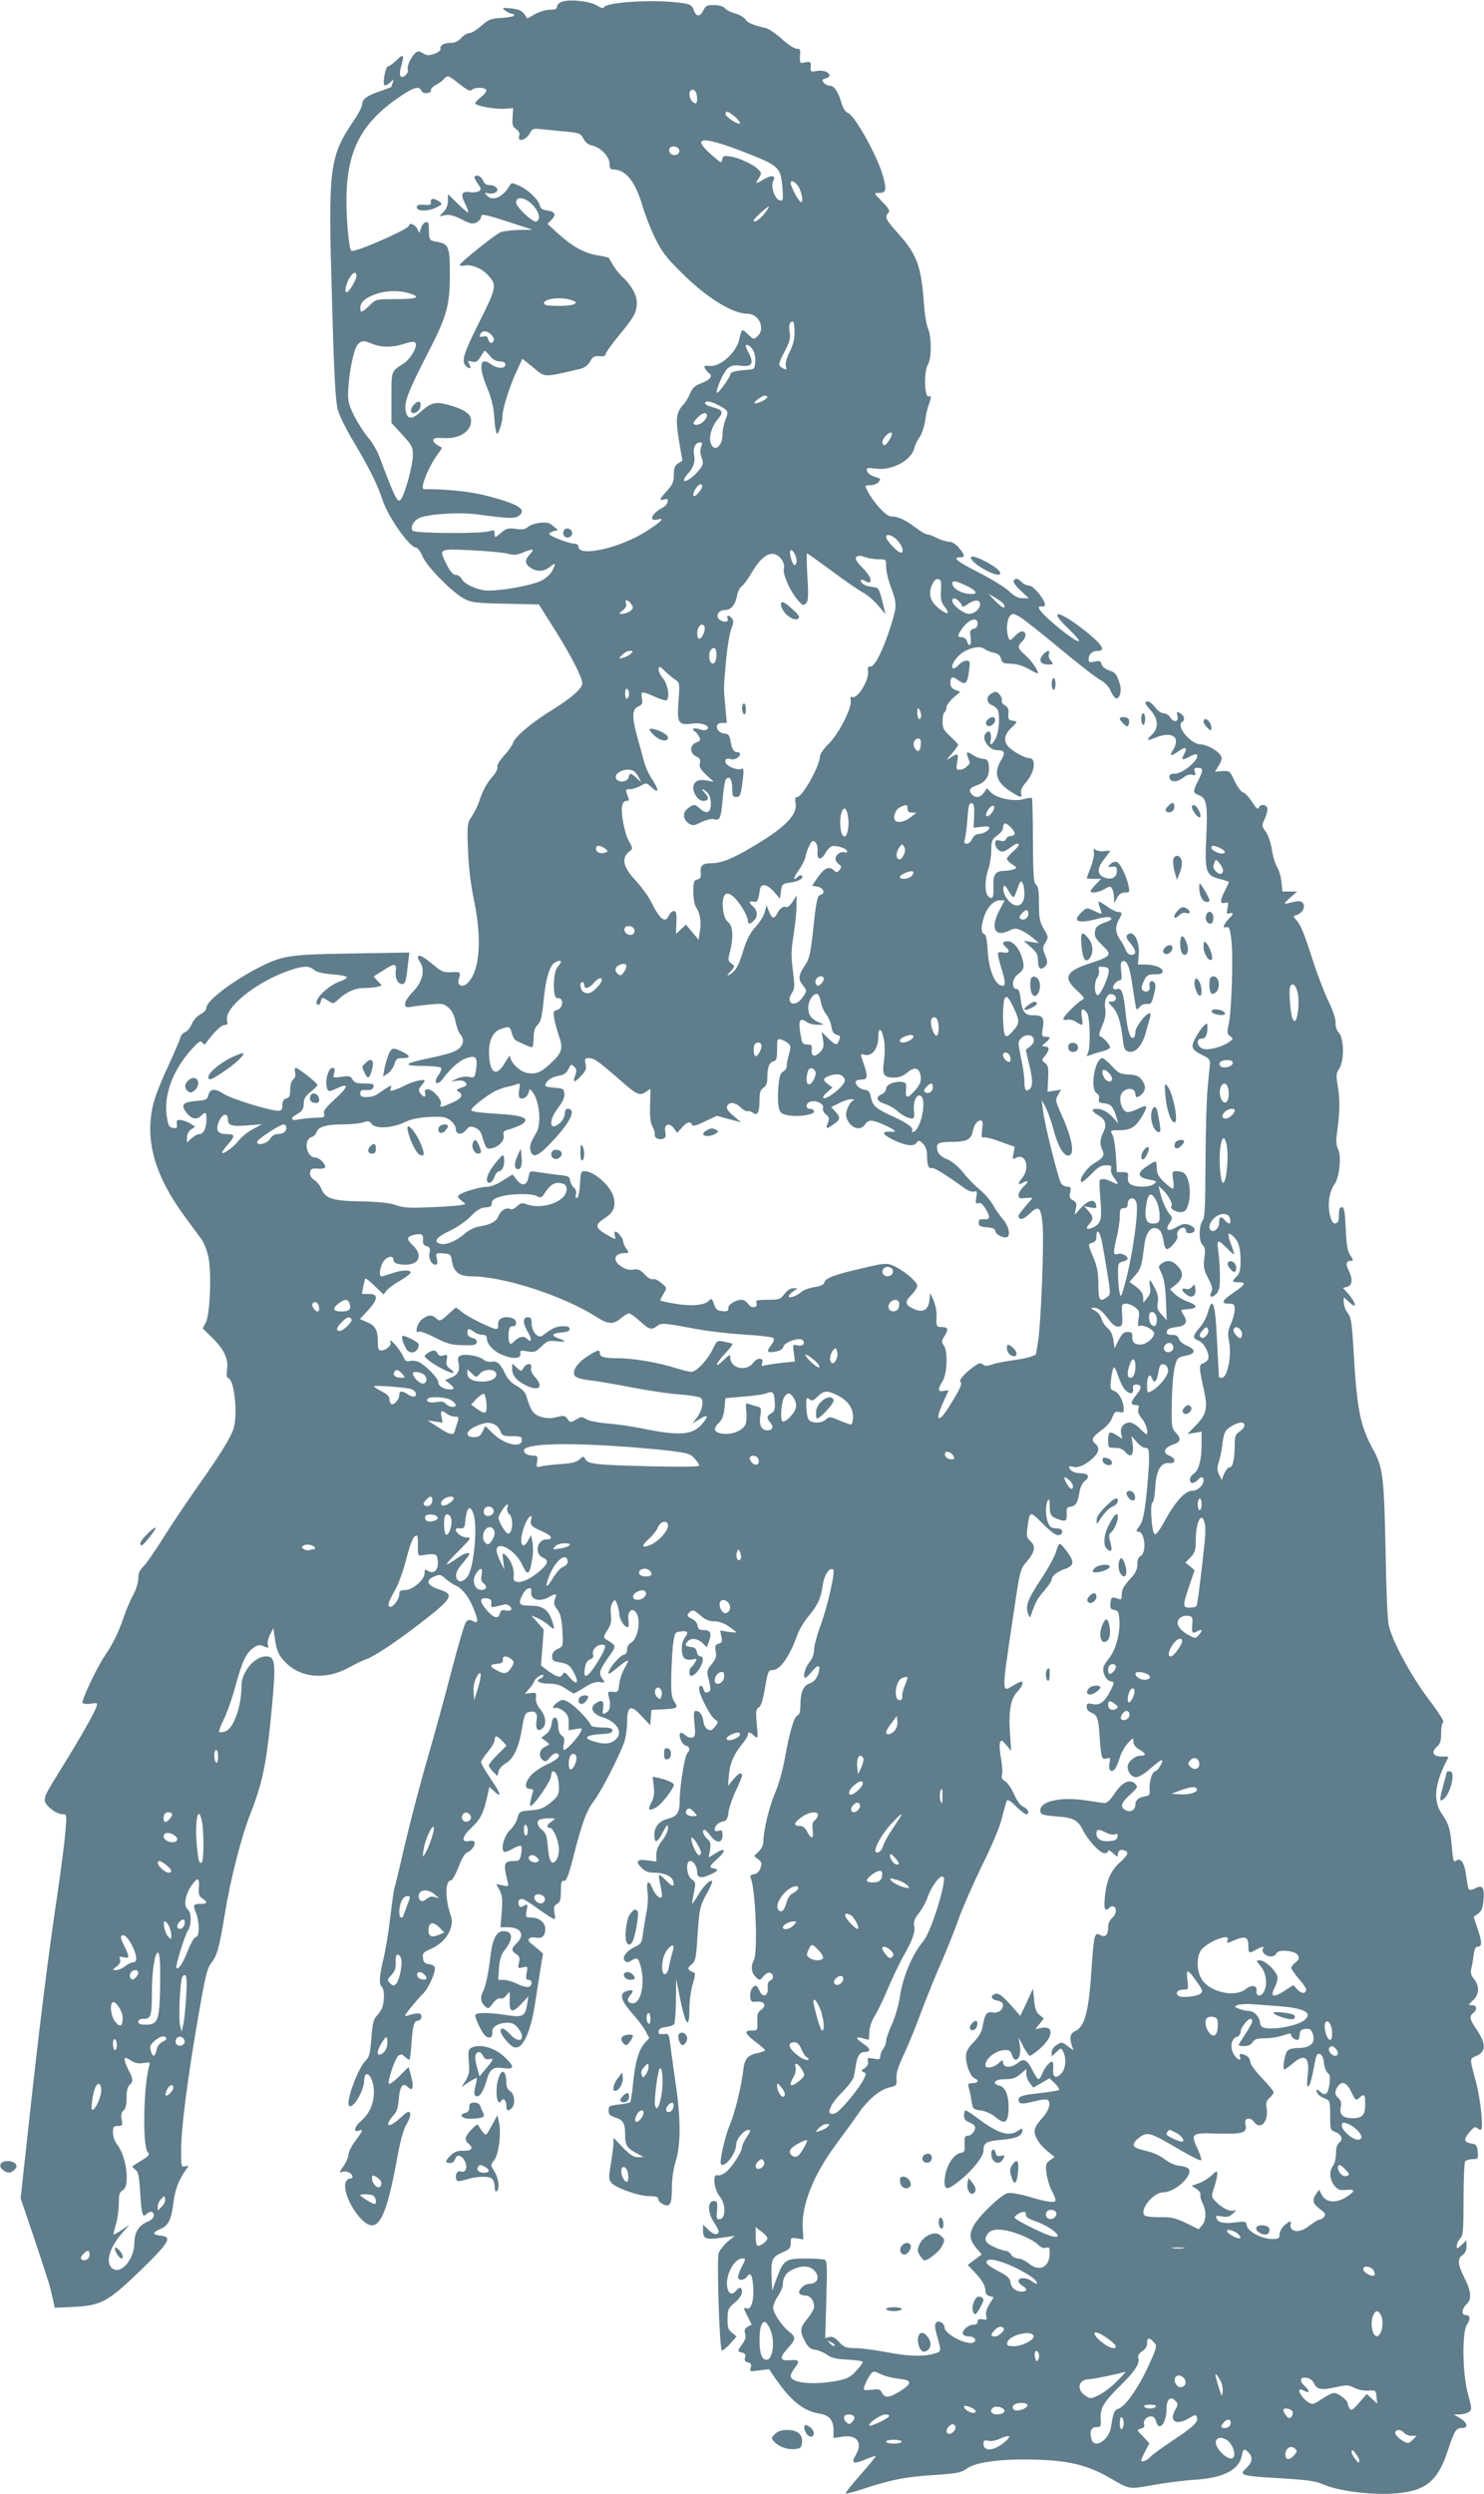 <?xml version="1.0" standalone="no"?>
<!DOCTYPE svg PUBLIC "-//W3C//DTD SVG 20010904//EN"
 "http://www.w3.org/TR/2001/REC-SVG-20010904/DTD/svg10.dtd">
<svg version="1.0" xmlns="http://www.w3.org/2000/svg"
 width="762pt" height="1280pt" viewBox="0 0 762 1280"
 preserveAspectRatio="xMidYMid meet">
<g transform="translate(0,1280) scale(0.1,-0.1)"
fill="#607d8b" stroke="none">
<path d="M2883 12790 c-13 -5 -23 -16 -23 -25 0 -11 -10 -15 -36 -15 -20 0
-54 -10 -76 -22 l-40 -23 -17 24 c-13 17 -30 24 -67 28 -46 4 -48 3 -30 -11
11 -9 26 -16 33 -16 7 0 13 -4 13 -9 0 -5 -29 -11 -64 -13 -57 -3 -68 -8 -105
-41 -23 -20 -50 -37 -61 -37 -11 0 -30 -11 -42 -25 -14 -16 -32 -25 -52 -25
-37 0 -58 -12 -54 -30 2 -8 -12 -19 -32 -26 -29 -10 -39 -10 -58 3 -19 11 -26
12 -38 2 -23 -19 -46 -69 -40 -85 7 -18 -24 -48 -36 -36 -6 6 -6 24 1 48 18
64 14 71 -22 36 -18 -18 -38 -32 -44 -32 -13 0 -30 -87 -19 -97 3 -3 16 2 28
13 20 18 21 18 15 1 -4 -10 -7 -20 -7 -22 0 -2 -24 -11 -52 -21 -71 -23 -98
-42 -98 -68 0 -11 -18 -48 -41 -81 -129 -192 -135 -236 -114 -930 10 -375 18
-514 29 -556 8 -31 45 -105 81 -165 74 -122 125 -223 150 -302 29 -87 139
-242 171 -242 8 0 24 -21 34 -46 23 -53 152 -184 214 -217 36 -19 61 -22 212
-25 l171 -4 89 -141 c80 -129 133 -233 134 -264 0 -25 -55 -74 -148 -132 -110
-67 -197 -140 -208 -174 -4 -12 -24 -41 -46 -65 -23 -25 -37 -49 -34 -58 3 -8
-7 -29 -23 -47 -32 -36 -53 -75 -71 -131 -7 -21 -24 -55 -37 -75 -24 -35 -25
-40 -20 -171 3 -90 14 -179 32 -265 42 -206 27 -369 -39 -424 -24 -20 -49 -6
-41 21 12 40 11 42 -36 39 -39 -2 -51 2 -89 34 -51 42 -75 57 -83 48 -4 -3 0
-15 8 -27 31 -43 15 -107 -40 -161 -19 -20 -35 -45 -35 -56 0 -19 4 -20 38
-15 20 4 64 9 98 12 54 5 63 4 87 -17 18 -16 30 -40 36 -72 5 -26 16 -56 26
-67 24 -27 13 -63 -27 -83 -18 -10 -78 -26 -133 -37 -132 -27 -143 -40 -33
-40 48 0 90 -5 93 -10 3 -6 -3 -23 -15 -39 -28 -40 -5 -56 24 -17 41 55 86 95
122 106 47 16 57 5 49 -55 -7 -46 -8 -47 -39 -41 -18 3 -44 -1 -61 -10 l-30
-14 32 4 c20 3 36 0 43 -9 11 -13 7 -17 -20 -26 -27 -10 -30 -13 -16 -21 28
-16 17 -35 -33 -57 -59 -25 -65 -26 -57 -6 7 20 -41 75 -66 75 -16 0 -19 -5
-15 -21 6 -23 -11 -21 -27 4 -8 12 -6 21 7 35 9 10 17 22 17 26 0 11 -59 -3
-100 -24 -19 -10 -45 -21 -57 -24 -19 -6 -22 -4 -16 11 7 19 0 16 -72 -34 -11
-7 -34 -13 -52 -13 -26 0 -33 4 -33 19 0 15 7 19 32 17 23 -1 33 4 36 17 3 14
-4 17 -47 17 -40 0 -52 4 -61 21 -10 17 -17 19 -56 13 -45 -6 -45 -6 -38 20 5
20 2 26 -9 26 -19 0 -37 -56 -30 -94 6 -31 11 -31 58 -9 59 28 53 4 -14 -56
-48 -44 -62 -62 -57 -77 5 -17 0 -19 -47 -20 -28 -1 -67 -5 -84 -9 -39 -9 -45
8 -10 26 29 16 37 28 37 61 0 19 11 36 35 55 19 15 35 31 35 35 0 10 -99 88
-111 88 -5 0 -7 -10 -4 -23 4 -15 1 -28 -9 -36 -10 -8 -16 -29 -16 -53 0 -31
-4 -41 -20 -45 -14 -4 -20 -14 -20 -34 0 -23 -4 -29 -22 -29 -43 0 -244 62
-280 87 -44 29 -70 27 -78 -7 -5 -22 -12 -26 -65 -30 -68 -6 -79 -20 -45 -63
24 -30 51 -35 74 -12 22 22 26 19 26 -21 0 -43 -15 -74 -37 -74 -9 0 -27 -10
-40 -22 l-23 -21 0 26 c0 15 9 32 21 41 l21 14 -24 16 c-13 8 -35 17 -48 18
-21 3 -24 -1 -22 -20 3 -20 0 -23 -20 -20 -20 3 -24 11 -32 61 -16 109 33 239
131 346 35 37 44 43 52 31 6 -8 11 -12 13 -10 44 60 83 100 100 100 16 0 19 5
14 23 -16 65 150 199 320 257 70 24 102 25 126 3 13 -11 44 -19 94 -23 41 -3
75 -9 75 -15 0 -5 -15 -15 -35 -21 -67 -24 -143 -102 -115 -119 6 -4 13 2 16
14 6 25 7 25 39 5 24 -16 26 -16 52 8 41 38 86 58 134 58 24 0 53 3 66 6 l23
7 -22 23 -21 23 48 30 c62 40 71 39 66 -4 -4 -37 11 -65 34 -65 15 0 20 17 29
104 l7 58 -294 -5 c-320 -5 -355 -10 -471 -68 -140 -71 -277 -174 -277 -210 0
-11 -13 -25 -31 -34 -18 -10 -37 -31 -45 -52 -9 -19 -24 -37 -34 -40 -10 -3
-21 -16 -25 -30 -3 -14 -33 -82 -65 -152 -33 -69 -66 -155 -74 -191 -43 -183
9 -365 165 -576 32 -43 70 -95 84 -114 14 -20 30 -63 36 -95 16 -83 7 -291
-14 -331 l-16 -31 45 -44 c63 -61 88 -111 80 -165 -4 -31 -2 -44 8 -47 30 -12
47 -183 26 -256 -13 -45 -70 -137 -189 -305 -54 -77 -133 -194 -174 -260 -42
-67 -87 -132 -101 -145 -19 -18 -26 -35 -26 -61 0 -21 -11 -57 -25 -83 -14
-24 -36 -76 -49 -114 -27 -79 -57 -141 -98 -200 -41 -61 -121 -230 -114 -242
4 -5 22 -7 42 -4 34 6 36 5 29 -16 -9 -30 -95 -180 -177 -311 -81 -130 -88
-144 -88 -169 0 -25 59 -71 90 -71 23 0 23 -1 16 -86 -3 -48 -22 -193 -41
-323 -46 -307 -93 -681 -146 -1169 l-43 -393 72 -212 c39 -117 76 -230 81
-252 5 -22 12 -53 16 -69 l6 -29 104 5 c137 8 170 26 343 193 144 141 159 167
94 173 -40 4 -41 16 -1 32 43 18 58 46 69 133 9 72 28 121 66 174 15 20 14 21
-5 16 -20 -5 -21 -1 -21 79 0 113 31 357 85 672 37 215 48 264 68 290 33 42
42 77 71 251 30 184 85 399 133 520 58 148 79 246 102 471 30 300 28 334 -23
334 -59 0 -126 -80 -126 -151 0 -108 -42 -224 -86 -235 -14 -4 -27 -4 -29 -2
-3 3 8 31 24 64 16 32 44 111 61 175 35 127 55 169 95 195 21 14 31 15 51 5
23 -10 25 -9 19 8 -3 11 2 35 12 53 l17 33 7 -50 c10 -72 22 -96 67 -137 79
-71 203 -77 314 -15 35 19 74 38 88 42 35 11 148 85 260 171 182 139 196 161
122 185 -70 22 -81 49 -32 69 28 12 33 11 58 -12 15 -13 39 -29 53 -35 33 -14
70 -63 92 -121 24 -60 23 -76 -4 -61 -17 8 -24 8 -35 -3 -8 -7 -40 -117 -73
-243 -33 -127 -89 -333 -126 -460 -37 -126 -89 -327 -117 -445 -27 -118 -51
-217 -53 -221 -2 -3 -11 -66 -20 -139 -8 -74 -24 -172 -35 -218 -23 -96 -25
-133 -8 -150 14 -14 12 -85 -3 -113 -6 -11 -18 -28 -28 -38 -13 -13 -19 -42
-24 -111 -6 -77 -11 -97 -28 -113 -40 -37 -105 -214 -86 -233 19 -19 76 76 77
128 0 15 4 29 9 33 18 10 41 -39 41 -88 0 -63 -22 -113 -67 -152 -35 -30 -40
-61 -8 -48 22 8 18 -2 -20 -53 -19 -25 -35 -56 -35 -68 0 -13 -11 -40 -25 -60
-24 -35 -24 -37 -5 -31 21 7 50 -9 50 -26 0 -5 -6 -9 -14 -9 -8 0 -17 -9 -21
-19 -20 -63 77 -221 135 -221 47 0 83 93 126 326 18 103 34 162 51 192 14 23
22 49 19 58 -5 13 -15 8 -51 -25 -62 -57 -86 -44 -32 17 15 15 22 40 25 83 5
62 21 84 45 60 28 -28 34 -3 16 63 l-11 39 -48 -48 c-26 -26 -50 -43 -53 -38
-8 13 31 129 48 143 13 10 19 10 33 -4 10 -9 21 -16 24 -16 3 0 8 37 11 83 6
91 13 117 32 117 19 0 27 30 10 36 -8 4 -28 1 -45 -4 -16 -6 -30 -9 -30 -6 0
8 62 83 93 114 30 29 69 120 59 137 -4 6 -18 13 -32 14 -19 3 -26 11 -28 32
-3 24 2 29 41 46 77 33 123 111 102 171 -30 84 -30 180 0 180 7 0 25 31 40 70
17 45 33 71 46 75 21 7 43 41 35 54 -3 5 -17 6 -31 3 -38 -7 -32 24 14 67 47
43 64 77 81 154 l13 57 24 -22 c42 -39 35 -12 -17 63 -27 41 -50 79 -50 86 0
6 16 30 35 53 19 23 35 50 35 61 0 25 12 24 39 -5 l22 -24 -45 -45 c-25 -25
-46 -50 -46 -56 0 -6 10 -21 22 -33 l22 -22 6 24 c3 13 19 31 35 40 41 22 70
83 85 179 11 64 17 81 33 85 37 9 49 -4 42 -44 -7 -42 7 -59 30 -40 23 19 18
65 -11 99 -17 21 -24 40 -22 58 3 26 1 28 -27 25 l-30 -4 21 24 c12 13 24 31
27 40 7 19 47 44 47 29 0 -5 -7 -12 -16 -15 -29 -11 -3 -26 45 -26 35 0 58 -7
85 -25 20 -14 40 -25 43 -25 3 0 28 14 55 31 34 22 57 30 77 27 28 -4 29 -3
15 16 -21 30 -18 42 28 108 45 64 46 61 -8 94 -17 10 -17 13 5 48 18 29 22 47
18 81 -3 28 0 51 9 62 12 17 13 16 23 -10 6 -16 11 -38 11 -50 0 -26 26 -67
42 -67 7 0 8 13 5 34 -7 45 17 71 39 41 27 -37 10 -136 -27 -156 -11 -5 -19
-20 -19 -34 0 -14 -6 -25 -13 -25 -15 0 -59 -45 -76 -77 -16 -32 -6 -29 43 12
55 45 63 44 35 -2 -13 -21 -26 -58 -29 -83 -5 -42 -7 -45 -33 -42 -26 3 -27 1
-21 -25 4 -15 7 -30 6 -33 0 -30 -5 -41 -21 -50 -18 -9 -19 -7 -14 25 6 39 -8
46 -41 22 -29 -21 -12 -54 35 -68 74 -23 110 -77 73 -113 -23 -24 -56 -29
-102 -16 -75 20 -60 37 38 42 32 2 45 7 45 18 0 11 -13 15 -54 15 -37 1 -56 5
-59 15 -8 23 -84 101 -115 116 -25 14 -31 14 -53 -1 -25 -16 -33 -38 -11 -29
7 2 25 -5 40 -16 21 -17 27 -30 27 -60 l0 -39 36 6 c36 6 36 6 24 -18 -15 -29
-71 -89 -83 -89 -5 0 -6 14 -2 31 5 23 3 34 -11 43 -11 9 -18 27 -18 52 -1 50
-29 55 -34 7 -2 -20 -13 -40 -28 -52 l-25 -19 23 -16 c12 -9 20 -17 17 -18 -2
-2 -13 -8 -24 -14 -26 -14 -31 -47 -9 -65 14 -12 19 -10 38 12 11 15 27 24 34
22 27 -10 9 -31 -48 -57 -33 -15 -71 -41 -85 -58 -31 -37 -33 -68 -4 -68 15 0
19 -5 15 -17 -16 -54 -18 -76 -8 -69 25 15 102 130 102 152 0 13 4 24 10 24
16 0 30 -37 30 -82 0 -38 -5 -47 -42 -78 -35 -29 -53 -36 -102 -40 -58 -5 -60
-6 -69 -39 -4 -19 -21 -46 -37 -61 -28 -26 -48 -88 -35 -110 4 -7 19 -3 46 12
21 12 42 19 45 15 4 -3 3 -22 0 -42 -6 -30 -11 -35 -34 -35 -55 0 -59 -11 -36
-104 7 -27 6 -28 -25 -21 l-33 7 18 -33 c13 -27 15 -48 10 -111 l-6 -78 37 0
c71 -1 91 -41 43 -85 -25 -23 -25 -37 1 -53 16 -10 19 -19 14 -44 -7 -29 -6
-30 19 -24 26 6 27 6 20 -29 -5 -28 -3 -35 10 -35 20 0 21 -29 1 -36 -8 -3
-34 3 -58 15 -24 12 -56 21 -71 21 l-28 0 4 60 c3 42 11 68 26 88 49 61 48
102 -4 102 -34 0 -55 -40 -65 -123 -10 -89 -25 -161 -39 -186 -15 -30 -12 -56
9 -75 18 -17 20 -16 42 14 15 19 29 28 38 25 9 -4 22 3 32 17 17 22 18 22 16
-26 -3 -64 13 -69 60 -19 l36 38 -6 -39 c-10 -63 -23 -70 -105 -57 -96 15
-162 14 -162 -1 1 -21 36 -92 53 -106 21 -17 39 -6 35 21 -4 25 32 47 79 47
22 0 38 -8 52 -26 46 -58 11 -88 -39 -34 -15 17 -33 30 -39 30 -21 0 -11 -30
22 -66 27 -29 38 -35 56 -29 34 11 68 94 87 215 9 58 22 141 29 185 l13 80
-26 23 c-15 12 -33 27 -40 33 -19 16 -3 32 28 26 33 -7 50 8 50 44 0 33 -32
59 -73 59 -28 0 -29 1 -23 36 7 33 6 35 -14 24 -16 -9 -21 -8 -26 4 -8 22 4
36 24 29 9 -3 40 -23 67 -43 28 -20 61 -42 74 -50 24 -12 24 -12 18 24 -5 29
-2 38 14 46 15 9 19 22 19 66 0 44 3 54 16 52 12 -2 23 25 49 127 45 176 67
234 108 288 36 48 125 221 152 296 8 24 15 69 15 101 0 87 18 95 74 34 l45
-48 3 39 3 40 55 3 c80 4 84 7 63 39 -15 23 -18 46 -16 143 2 63 6 138 11 165
7 47 9 50 40 53 35 4 39 -4 17 -34 -19 -25 -19 -88 0 -104 9 -7 25 -10 40 -6
24 6 25 5 15 -13 -5 -11 -15 -23 -20 -26 -12 -7 -14 -45 -2 -45 36 1 84 100
48 100 -8 0 -16 10 -18 23 -2 16 -11 23 -30 25 -30 4 -35 11 -16 30 18 18 49
14 75 -9 l22 -22 11 28 c16 43 9 59 -25 60 -24 0 -31 5 -33 23 -2 13 -14 28
-28 34 -28 13 -30 21 -9 38 12 10 21 7 50 -19 26 -23 46 -31 72 -31 24 0 51
-10 75 -26 21 -15 38 -28 38 -30 0 -3 -19 -1 -41 2 l-41 7 6 -31 c6 -25 4 -31
-14 -37 -17 -5 -20 -12 -15 -39 5 -26 1 -39 -20 -65 -21 -24 -26 -38 -21 -59
18 -70 18 -79 1 -86 -12 -4 -18 0 -22 14 -7 25 -23 26 -23 3 0 -29 56 -139 79
-155 21 -15 21 -15 2 -39 -16 -20 -23 -22 -38 -13 -10 6 -20 24 -21 40 -4 34
-19 54 -39 54 -11 0 -12 -13 -7 -65 6 -55 4 -66 -10 -71 -10 -4 -25 1 -36 11
-11 10 -23 15 -26 12 -12 -12 7 -59 26 -64 22 -6 26 -23 9 -40 -13 -13 -39
-172 -39 -244 0 -61 -13 -81 -63 -93 -41 -10 -67 -41 -67 -81 0 -48 15 -44 44
13 22 41 25 44 26 21 0 -15 -13 -43 -30 -64 -20 -26 -30 -49 -30 -73 l0 -35
-45 6 c-54 8 -64 -5 -31 -38 18 -18 36 -25 65 -25 50 0 89 -17 97 -42 10 -33
-4 -32 -36 2 -17 18 -33 31 -35 28 -3 -3 0 -28 7 -56 6 -29 9 -55 5 -58 -10
-10 -33 13 -47 46 -19 47 -33 36 -25 -19 4 -27 1 -74 -6 -107 -6 -33 -14 -81
-18 -109 -5 -45 -9 -51 -43 -67 -43 -21 -66 -54 -49 -71 9 -9 17 -8 31 1 31
19 38 15 49 -26 25 -87 3 -192 -39 -192 -28 0 -34 18 -14 41 20 23 16 30 -13
23 -47 -12 -38 -48 31 -125 23 -25 50 -62 61 -82 l19 -36 -22 -24 c-31 -33
-50 -97 -61 -205 -4 -51 -12 -96 -15 -100 -4 -3 -31 -9 -59 -12 -47 -5 -52 -7
-52 -30 0 -20 7 -27 33 -36 43 -14 52 -28 52 -90 0 -54 9 -68 65 -97 l30 -16
-29 -1 c-23 0 -41 12 -78 50 l-48 50 0 -33 c-1 -17 -7 -65 -14 -106 -11 -64
-11 -75 3 -92 22 -27 142 -69 196 -69 34 0 45 -4 45 -15 0 -9 12 -21 26 -27
35 -16 44 0 44 88 0 43 8 96 20 134 26 82 26 218 0 393 -10 73 -23 161 -27
197 -8 64 -9 65 -36 62 -23 -2 -28 1 -25 15 2 12 14 19 38 21 19 2 38 9 42 15
4 7 8 62 9 122 l1 110 14 -70 c32 -168 54 -201 54 -83 0 40 8 95 17 126 11 34
14 57 8 59 -35 12 -39 22 -15 41 21 17 24 29 31 138 9 145 13 165 51 232 17
29 27 56 24 59 -9 10 -46 -28 -73 -75 -14 -24 -27 -42 -28 -40 -2 2 2 27 8 56
10 49 10 53 -11 68 -27 18 -33 94 -7 94 17 0 35 -30 35 -58 0 -30 22 -33 71
-10 27 13 38 22 29 25 -8 3 -21 7 -29 9 -9 3 2 18 30 43 51 45 47 64 -6 31
l-36 -22 7 39 c5 31 2 42 -15 57 -21 19 -28 46 -13 46 5 0 18 -14 30 -30 31
-41 62 -40 62 1 0 26 -3 29 -20 24 -14 -4 -20 -2 -20 8 0 18 23 38 47 41 13 2
20 15 24 47 3 24 20 73 37 109 18 36 32 71 32 78 0 21 -18 13 -45 -20 l-27
-33 5 56 c6 62 24 105 68 159 16 19 29 40 29 47 0 18 10 16 33 -5 20 -17 20
-16 13 60 -6 65 -4 78 10 86 11 6 21 36 30 88 17 99 19 104 43 104 37 0 87 72
125 180 9 25 34 68 57 95 49 59 64 92 74 162 7 50 34 91 53 79 13 -8 -29 -192
-67 -294 -17 -46 -31 -99 -31 -119 0 -23 -9 -45 -25 -65 -22 -26 -35 -78 -19
-78 3 0 17 14 31 30 31 38 47 39 38 3 -8 -35 -23 -53 -52 -64 -29 -11 -43 -46
-43 -109 0 -33 -5 -50 -15 -53 -18 -7 -41 -86 -65 -221 -10 -57 -32 -134 -48
-172 -31 -69 -62 -198 -62 -253 0 -17 -9 -38 -24 -52 l-24 -23 21 -17 c18 -14
20 -21 12 -45 -7 -19 -19 -30 -33 -32 -18 -3 -22 -8 -17 -20 25 -59 37 -381
16 -421 -17 -31 -13 -66 10 -87 21 -19 21 -18 40 5 11 13 25 21 34 17 19 -7
19 -32 0 -40 -10 -3 -14 -16 -13 -38 4 -42 -27 -52 -42 -14 -5 14 -14 26 -19
26 -17 0 -32 -29 -29 -57 3 -25 7 -28 34 -25 40 4 52 -21 22 -42 -18 -13 -21
-24 -19 -61 2 -44 1 -45 -29 -45 -41 0 -36 -16 21 -59 24 -18 45 -37 47 -41 2
-4 -12 -10 -30 -14 -59 -11 -75 -29 -82 -93 -11 -87 -42 -215 -70 -281 -24
-57 -53 -188 -44 -198 20 -20 78 55 78 100 0 29 40 76 64 76 12 0 10 -8 -9
-36 -14 -20 -25 -44 -25 -53 0 -24 -52 -103 -84 -129 -15 -11 -34 -18 -42 -15
-27 10 -18 -74 12 -109 31 -38 32 -110 1 -116 -17 -3 -19 2 -15 45 3 42 1 48
-17 48 -32 0 -32 -58 -1 -106 14 -21 26 -43 26 -48 0 -23 -24 -21 -51 5 l-29
28 0 -32 c0 -42 16 -47 97 -35 l65 9 -36 -30 c-20 -17 -40 -43 -46 -59 -10
-27 4 -480 16 -498 2 -5 21 10 41 31 l35 40 -23 19 c-20 16 -24 28 -23 72 0
48 4 55 37 83 23 19 37 40 37 54 0 25 -12 29 -30 7 -20 -24 -38 -18 -45 14
-13 60 33 151 77 151 18 0 18 -2 -2 -40 -11 -21 -20 -46 -20 -55 0 -20 30 -19
46 2 18 26 27 10 32 -55 4 -66 -11 -117 -33 -108 -19 7 -19 3 5 -44 l20 -39
-20 -11 c-15 -8 -19 -17 -14 -36 5 -18 0 -34 -15 -54 -26 -36 -26 -36 0 -43
15 -4 19 -11 15 -25 -5 -14 -1 -21 15 -25 16 -4 19 -11 14 -27 -6 -20 -4 -21
44 -14 l50 6 33 -48 c80 -116 144 -167 227 -180 50 -8 71 -34 71 -87 l0 -38
48 7 c75 10 103 -32 65 -97 -24 -40 -10 -46 49 -21 28 12 53 20 55 18 2 -1
-33 -44 -78 -95 -45 -50 -79 -94 -77 -97 3 -2 47 9 97 26 141 46 213 60 359
69 119 8 138 12 170 35 50 34 190 50 371 43 151 -5 249 -30 351 -88 118 -67
100 -64 234 -41 66 12 164 24 216 27 141 9 223 51 236 122 7 38 14 41 38 14
20 -22 15 -50 -14 -76 -41 -37 -27 -41 164 -52 151 -9 192 -15 232 -33 72 -31
230 -53 347 -47 170 9 236 57 288 212 37 111 45 125 74 125 36 0 32 26 -7 50
l-33 20 31 0 c16 0 38 6 47 13 15 11 15 17 -4 87 -30 105 -33 322 -6 362 20
28 16 48 -9 48 -21 0 -17 34 6 55 28 25 25 66 -10 135 -35 69 -38 100 -10 118
13 8 20 23 20 44 l0 31 -25 -23 c-22 -21 -25 -22 -25 -5 0 10 8 27 18 38 15
17 17 42 17 201 0 99 4 187 8 194 5 6 22 12 38 12 29 0 30 2 27 37 -3 33 -7
39 -32 43 -40 7 -42 21 -10 59 19 23 30 29 37 22 6 -6 15 -11 20 -11 16 0 0
156 -24 245 -34 128 -34 119 3 135 48 22 49 61 4 129 -40 59 -43 73 -21 91 22
18 18 40 -6 40 -21 0 -21 1 5 25 32 30 34 72 5 109 -16 20 -19 34 -14 54 4 15
9 46 12 69 3 27 10 43 18 43 26 0 26 20 4 87 l-22 66 23 17 c18 13 24 30 28
72 5 63 -6 78 -44 57 -13 -7 -27 -9 -31 -5 -4 3 -10 34 -14 67 -8 68 -29 100
-52 80 -13 -10 -16 1 -22 71 -8 94 -16 118 -52 171 -47 68 -36 159 34 288 2 4
-13 6 -34 5 -45 -1 -56 23 -24 51 16 13 21 29 21 69 0 30 5 54 11 56 7 2 -27
55 -75 118 -94 125 -191 305 -206 385 -6 28 -12 190 -15 360 -8 399 -13 444
-65 538 -66 121 -83 206 -100 511 -8 137 -12 164 -29 187 -12 16 -21 40 -21
55 l0 27 23 -21 c13 -12 26 -22 30 -22 12 0 -6 35 -32 63 l-25 28 22 6 c27 7
29 40 7 84 -17 32 -13 49 12 49 13 0 13 4 -3 28 -15 21 -20 52 -24 137 -4 89
-8 110 -20 110 -11 0 -15 -11 -15 -40 0 -29 -4 -40 -17 -43 -12 -2 -20 8 -28
39 -15 54 -5 124 23 163 26 37 36 145 17 181 -8 15 -10 40 -6 71 16 115 17
183 6 246 -10 60 -10 69 7 94 26 41 25 154 -2 184 -12 13 -18 32 -17 50 2 17
-12 61 -36 111 -22 46 -56 135 -76 196 -49 152 -66 194 -88 220 -20 21 -20 21
1 28 29 9 46 42 31 61 -12 13 -20 13 -85 -3 -14 -3 -8 6 18 29 l38 33 -38 0
-38 0 -5 50 c-3 28 -13 61 -22 75 -9 14 -22 54 -27 90 -6 36 -20 77 -32 93
-21 28 -21 30 -4 67 10 22 15 46 12 54 -8 20 -36 21 -43 1 -5 -11 -14 -3 -34
29 -16 24 -37 47 -47 50 -11 3 -30 30 -44 59 -23 50 -25 52 -62 50 l-38 -3 20
33 c14 23 17 37 10 49 -14 25 -73 58 -103 58 -51 0 -130 94 -96 115 17 10 11
34 -10 45 -19 10 -20 9 -14 -14 8 -32 -19 -36 -38 -6 -7 11 -22 20 -34 20 -11
0 -30 13 -42 30 -13 17 -29 30 -37 30 -21 0 -19 -8 15 -47 38 -43 40 -90 5
-123 -32 -30 -27 -34 19 -15 54 23 100 17 104 -13 2 -13 -4 -35 -13 -48 -23
-36 -15 -38 28 -8 37 25 46 19 26 -18 -15 -28 -7 -31 29 -11 17 10 34 15 37
11 20 -20 -69 -98 -111 -98 -26 0 -34 -8 -27 -26 7 -20 41 -17 70 6 16 13 34
18 46 14 16 -5 18 -2 12 15 -5 16 -2 21 13 21 31 0 32 -10 7 -61 -31 -60 -31
-67 0 -79 41 -15 47 -49 39 -217 -8 -179 -3 -195 71 -214 25 -6 45 -13 45 -16
0 -2 -9 -21 -20 -43 -26 -51 -26 -70 0 -63 18 5 19 2 13 -28 -5 -27 -4 -31 10
-26 21 8 22 -6 1 -23 -8 -8 -20 -22 -25 -32 -9 -16 -7 -19 8 -16 15 3 19 -7
26 -67 10 -85 1 -368 -14 -433 -9 -40 -8 -48 7 -59 17 -12 17 -14 -2 -28 -37
-28 -114 -48 -140 -36 -29 13 -33 51 -5 51 21 0 31 19 31 57 0 25 -1 25 -19 9
-10 -9 -29 -37 -42 -61 -27 -51 -22 -61 42 -93 27 -13 33 -22 32 -42 -2 -14
-7 -70 -12 -125 -6 -55 -10 -226 -11 -380 -1 -230 -3 -283 -15 -299 -20 -27
-20 -110 1 -126 12 -11 14 -25 8 -66 -5 -46 -3 -61 20 -104 20 -39 24 -55 16
-70 -14 -27 4 -33 26 -9 15 17 19 36 18 93 0 39 -4 95 -8 124 -10 62 -3 65 44
17 18 -19 35 -33 37 -32 1 2 -6 27 -17 55 -20 53 -15 65 15 35 26 -25 35 -59
35 -124 0 -46 -4 -63 -20 -79 -27 -27 -25 -30 11 -30 40 0 35 -11 -25 -52 -61
-41 -69 -58 -27 -58 28 0 31 -3 31 -31 0 -16 -9 -49 -19 -72 -16 -35 -18 -50
-10 -92 14 -72 -8 -185 -37 -185 -8 0 -14 1 -15 3 0 1 -4 79 -9 172 -8 162
-14 205 -29 205 -4 0 -12 -20 -19 -44 -6 -25 -25 -60 -42 -79 -37 -42 -38 -55
-5 -67 28 -11 58 -69 49 -94 -3 -8 -15 -18 -26 -22 -23 -7 -22 -20 6 -147 18
-85 10 -117 -46 -174 l-41 -42 36 6 37 6 0 -64 c0 -80 -15 -136 -41 -152 -22
-14 -26 -47 -5 -47 7 0 19 7 26 15 17 20 30 19 30 -3 0 -25 -31 -52 -58 -52
-35 0 -84 -52 -136 -145 -33 -61 -51 -84 -58 -77 -15 15 -24 162 -10 162 5 0
11 33 14 74 4 90 29 133 72 128 35 -4 35 25 0 38 -35 14 -27 40 15 55 44 15
49 30 20 62 -23 24 -24 30 -22 156 1 73 8 154 15 182 12 47 15 50 56 58 52 10
55 31 6 52 -20 8 -38 24 -41 35 -4 14 -14 20 -35 20 -23 0 -29 4 -26 18 2 12
16 18 48 22 51 6 62 25 36 65 -16 24 -15 24 24 27 52 4 52 19 0 38 -23 8 -53
26 -67 39 l-25 25 31 25 c38 31 40 63 6 96 -27 28 -52 31 -80 11 -18 -13 -18
-14 0 -52 13 -27 19 -69 22 -139 l4 -100 -26 29 c-22 24 -25 35 -20 62 4 24 0
45 -15 74 -25 49 -33 51 -25 7 5 -25 1 -39 -14 -57 l-20 -25 -1 27 c0 19 -11
35 -35 54 l-35 26 30 34 c28 33 33 49 45 148 7 62 29 98 57 94 25 -4 35 -20
43 -70 3 -21 10 -38 16 -38 19 0 61 51 55 67 -7 18 10 43 30 43 8 0 14 -7 14
-16 0 -10 7 -14 23 -12 31 4 28 31 -6 42 -23 9 -36 6 -67 -12 -44 -25 -59 -15
-34 23 15 23 15 27 1 43 -18 20 -41 71 -51 117 l-7 29 21 -19 c26 -23 54 -74
46 -83 -12 -11 17 -32 44 -32 22 0 30 6 39 31 21 60 9 152 -22 171 -7 4 -23 8
-36 8 -22 0 -23 -2 -17 -45 4 -25 3 -45 -2 -45 -5 0 -25 16 -45 35 -29 28 -37
44 -37 70 0 19 -3 35 -8 35 -4 0 -24 -12 -45 -26 -50 -34 -46 -56 13 -67 41
-8 43 -10 25 -23 -22 -17 -88 -18 -116 -3 -14 7 -19 19 -17 37 3 24 0 27 -27
27 l-30 0 -5 85 c-3 47 -11 95 -18 108 -12 21 -12 22 36 22 35 0 57 6 76 21
28 22 69 93 60 102 -3 3 -24 -4 -45 -15 -22 -11 -46 -17 -54 -14 -22 8 -38 51
-31 81 11 44 76 52 76 9 0 -19 15 -18 34 2 21 21 20 47 -3 75 -15 18 -30 24
-66 25 -42 2 -52 7 -85 43 -21 22 -43 41 -49 41 -39 0 -66 -160 -29 -181 10
-5 14 -17 11 -28 -4 -16 1 -20 28 -23 34 -3 47 -19 64 -78 l7 -25 -24 27 c-27
31 -58 48 -87 48 -29 0 -26 -13 8 -33 38 -22 46 -48 27 -86 -18 -35 -20 -64
-6 -91 14 -27 4 -44 -41 -69 -38 -22 -80 -83 -67 -97 4 -3 26 15 51 40 34 36
51 46 76 46 27 0 31 -3 26 -18 -3 -11 3 -29 15 -45 27 -35 25 -40 -10 -22 -32
16 -56 19 -63 8 -3 -5 -1 -45 3 -91 9 -107 4 -129 -32 -148 -36 -18 -48 -11
-25 14 23 25 21 41 -5 69 l-22 23 33 -6 c29 -6 33 -4 29 12 -6 33 -37 28 -75
-12 l-35 -38 6 31 c6 26 4 34 -14 43 -17 9 -20 17 -15 41 6 24 3 29 -13 29
-11 0 -25 7 -32 15 -14 17 -87 308 -95 380 l-6 50 19 -35 c11 -19 30 -72 42
-118 22 -83 50 -132 75 -132 36 0 23 81 -32 205 -34 75 -35 80 -20 106 l15 27
-34 -5 -35 -6 3 67 c3 56 0 70 -16 81 -18 13 -18 15 3 41 22 28 20 44 -7 44
-14 1 -13 4 6 19 28 24 28 31 1 31 -20 0 -21 4 -14 46 8 53 -1 64 -51 64 -41
0 -55 18 -63 82 -4 38 -10 53 -21 53 -26 0 -24 50 2 71 36 28 40 40 28 82 -14
53 -46 92 -76 92 -27 0 -31 -12 -9 -30 23 -19 18 -33 -10 -28 -14 3 -28 2 -30
-2 -3 -5 4 -37 15 -72 25 -79 25 -101 3 -96 -35 6 -66 85 -71 176 -3 58 -9 85
-18 89 -17 6 -18 33 -2 85 15 50 50 88 82 88 l25 0 -30 -57 c-44 -87 -19 -134
52 -99 27 13 35 14 62 2 18 -8 46 -26 62 -40 l30 -26 -40 6 -39 7 37 -33 c31
-27 37 -39 37 -71 0 -42 17 -52 40 -24 10 12 9 22 -3 53 -14 34 -14 40 1 65
16 27 16 29 -8 70 -21 36 -25 55 -25 130 0 66 -4 90 -15 97 -12 7 -15 47 -16
224 0 119 -3 218 -5 221 -3 2 -22 0 -43 -6 -49 -14 -139 5 -167 34 l-21 22
-15 -22 c-17 -25 -42 -30 -61 -11 -21 21 -13 36 23 48 46 15 67 48 63 96 -3
32 -7 37 -30 40 -15 1 -38 10 -50 18 -32 22 -39 20 -28 -10 13 -32 13 -30 -6
-48 -8 -9 -25 -16 -36 -16 -18 0 -19 4 -13 40 8 45 5 47 -33 23 -26 -17 -26
-16 6 20 17 21 32 41 32 45 0 3 -18 23 -40 43 -34 31 -40 43 -40 77 0 23 4 44
10 47 5 3 10 14 10 25 0 10 16 32 35 49 l36 31 -26 10 c-17 6 -25 17 -25 33 0
35 10 39 42 15 36 -25 45 -18 54 50 6 47 5 52 -13 52 -11 0 -28 -9 -38 -20
-10 -11 -22 -20 -27 -20 -19 0 -6 34 25 65 37 37 107 56 132 35 9 -7 30 -16
47 -19 23 -5 34 -14 38 -31 5 -22 12 -25 52 -26 31 -1 62 -11 92 -28 25 -15
46 -24 46 -21 0 17 -33 64 -64 92 -42 36 -44 45 -15 74 21 21 19 49 -4 49 -7
0 -24 -11 -37 -25 -22 -24 -25 -24 -31 -8 -13 31 -10 88 5 109 14 18 16 18 48
1 19 -10 112 -83 208 -163 96 -80 191 -154 211 -164 21 -11 41 -32 49 -49 7
-17 18 -35 26 -42 19 -16 36 30 25 68 -17 54 -23 62 -56 73 -19 6 -35 19 -38
31 -5 17 -11 20 -36 14 -26 -6 -31 -4 -31 12 0 26 19 43 47 43 40 0 26 27 -44
86 -144 118 -224 141 -109 30 107 -102 52 -83 -77 27 -65 55 -90 90 -61 85 29
-5 26 18 -9 63 -20 26 -41 44 -53 44 -11 0 -28 8 -38 18 -20 20 -32 22 -41 6
-4 -5 12 -28 36 -50 l42 -39 -31 0 c-23 0 -43 10 -69 35 -21 20 -91 63 -155
96 -114 58 -140 79 -98 79 27 0 25 12 -6 49 -16 19 -35 31 -50 31 -14 0 -43 9
-64 20 -22 11 -44 19 -49 18 -5 -2 -32 14 -60 35 -57 42 -90 57 -126 57 -25 0
-89 70 -121 132 -14 28 -14 28 15 28 15 0 34 7 41 15 15 18 15 18 -25 31 -16
5 -31 18 -33 28 -4 16 1 17 46 11 82 -11 183 43 197 106 4 15 15 40 26 54 11
14 24 51 29 83 4 31 13 70 19 85 13 34 14 50 2 43 -24 -15 -29 123 -6 164 19
33 19 138 1 182 -8 19 -18 74 -21 124 -15 201 -35 256 -134 367 -63 70 -70 84
-49 105 9 9 2 22 -32 57 -43 44 -44 45 -18 45 38 0 41 12 24 80 -26 102 -149
323 -184 332 -11 3 -23 23 -31 49 -17 59 -37 89 -60 89 -10 0 -24 7 -31 16
-11 13 -10 16 8 21 48 12 8 48 -42 39 -33 -6 -35 -5 -33 21 2 23 -2 27 -18 25
-11 -2 -24 -5 -30 -5 -6 -1 -9 14 -7 36 3 32 1 37 -17 37 -11 0 -46 22 -76 50
-30 27 -67 52 -82 56 -64 14 -95 27 -106 45 -7 11 -30 24 -52 30 -22 6 -46 18
-52 26 -8 10 -29 17 -55 17 -37 1 -44 -3 -56 -26 -17 -36 -37 -36 -50 1 -9 25
-17 30 -64 36 -140 20 -398 4 -398 -25 0 -5 -16 0 -35 12 -40 23 -146 34 -182
18z m-524 -421 c39 -31 55 -39 64 -30 14 14 64 14 73 0 4 -7 -7 -22 -25 -36
-17 -13 -31 -28 -31 -33 0 -13 103 -32 152 -28 l43 3 -3 -46 c-3 -39 0 -49 19
-62 13 -10 19 -22 16 -31 -15 -38 33 -28 54 11 13 24 17 25 69 19 30 -3 86 -9
123 -12 62 -6 69 -9 83 -36 10 -19 25 -31 45 -35 42 -8 89 -57 89 -94 0 -23 5
-29 20 -29 64 0 113 -63 150 -190 12 -41 40 -113 63 -160 34 -70 57 -101 132
-175 129 -130 265 -215 343 -215 59 0 94 -77 52 -115 -20 -18 -21 -18 -50 10
-31 30 -32 29 -44 -26 -15 -69 -98 -143 -153 -137 -27 3 -30 1 -22 -14 5 -9
14 -20 19 -23 22 -13 8 -33 -35 -50 -36 -13 -49 -25 -61 -53 -8 -20 -23 -46
-34 -57 -38 -41 -42 -71 -24 -184 l18 -105 -22 -14 c-17 -11 -22 -24 -22 -58
0 -36 -6 -51 -35 -83 -41 -45 -43 -51 -14 -44 17 5 20 2 17 -13 -2 -10 -13
-23 -25 -29 -56 -28 -76 -73 -27 -61 40 10 21 -10 -55 -59 -135 -87 -351 -136
-351 -80 0 8 -9 15 -20 15 -26 0 -130 39 -130 50 0 4 10 11 23 14 l22 6 -25
21 c-19 17 -34 20 -68 16 -23 -2 -51 -12 -61 -21 -13 -12 -29 -15 -62 -10 -39
5 -49 3 -77 -21 -31 -26 -32 -26 -32 -5 0 20 -3 21 -27 14 -43 -14 -380 -11
-393 2 -15 15 1 49 29 64 42 22 207 33 304 20 157 -21 190 -23 211 -7 44 33
-2 61 -169 104 -83 21 -197 33 -318 33 -23 0 23 115 70 178 14 18 23 34 22 35
-34 18 -44 27 -44 38 0 11 13 13 52 11 86 -6 150 39 141 99 -4 28 -45 53 -118
72 -65 17 -87 11 -142 -38 -41 -38 -65 -37 -74 1 -11 45 8 97 102 281 110 211
124 261 124 434 0 132 -7 148 -66 158 -36 6 -39 9 -41 41 -1 19 -2 41 -2 48
-2 23 -29 12 -38 -15 l-10 -28 -12 23 c-11 21 -41 31 -41 14 0 -18 -284 -142
-296 -129 -12 11 -25 150 -25 257 0 256 75 401 280 538 67 45 95 52 105 26 7
-18 52 -15 49 4 -2 6 10 18 25 26 16 8 34 22 41 30 19 22 22 21 80 -25z m1215
-45 c9 -22 7 -54 -2 -54 -15 0 -32 24 -32 47 0 26 25 31 34 7z m204 -127 c12
-11 22 -24 22 -29 0 -10 -37 8 -62 30 -10 8 -15 19 -12 23 6 11 20 4 52 -24z
m55 -182 c169 -67 176 -73 185 -183 4 -59 3 -64 -14 -60 -25 4 -48 72 -34 98
16 29 -6 34 -46 11 -45 -27 -48 -26 -28 4 15 24 15 27 0 43 -23 26 -101 63
-146 69 -33 5 -39 3 -42 -16 -3 -20 -7 -18 -55 25 -109 95 -47 98 180 9z
m-345 14 c4 -21 -26 -33 -44 -18 -7 6 -10 17 -7 25 7 20 47 14 51 -7z m606
-178 c20 -22 36 -98 17 -87 -13 8 -51 79 -51 96 0 16 15 12 34 -9z m-164 -141
c-23 -32 -60 -58 -60 -41 0 8 69 71 78 71 2 0 -6 -14 -18 -30z m-2100 -326 c0
-21 -38 -84 -51 -84 -5 0 -7 12 -3 28 13 54 54 97 54 56z m286 -94 c45 -17 18
-25 -86 -25 -98 0 -99 0 -132 -32 -39 -38 -48 -40 -48 -15 0 31 24 53 80 73
57 20 130 20 186 -1z m1964 -193 c0 -38 -8 -68 -25 -103 -16 -30 -23 -58 -20
-72 5 -21 3 -22 -15 -12 -26 14 -26 20 11 90 24 46 29 66 24 94 -7 35 -1 56
16 56 5 0 9 -24 9 -53z m-2167 -62 c47 -19 104 -19 163 1 31 10 50 12 56 6 16
-16 -22 -84 -62 -109 -62 -40 -60 -34 -60 -173 l0 -130 55 -60 c51 -56 55 -63
55 -109 0 -46 -38 -187 -59 -220 -18 -28 -29 -8 -113 216 -11 29 -37 74 -58
98 -21 25 -53 75 -72 112 -28 58 -33 76 -30 131 4 91 29 212 48 233 21 23 31
23 77 4z m1952 -29 c10 -15 15 -40 13 -63 -3 -37 -4 -38 -43 -41 -58 -4 -85
-11 -85 -23 0 -14 -62 -100 -68 -94 -10 9 34 109 56 126 19 14 34 17 68 12 56
-7 67 13 37 69 -16 29 -18 38 -7 38 7 0 21 -11 29 -24z m75 -244 c0 -10 -45
-32 -63 -32 -16 1 34 39 51 40 6 0 12 -4 12 -8z m-250 -42 c50 -26 53 -31 35
-74 -8 -19 -15 -53 -15 -75 0 -61 -42 -94 -60 -47 -12 32 4 87 36 125 30 37
26 47 -26 61 -22 6 -40 15 -40 20 0 16 28 12 70 -10z m-60 -52 c0 -19 -31 -48
-52 -48 -24 0 -23 9 4 37 23 25 48 31 48 11z m950 -93 c0 -17 -32 -65 -40 -60
-15 9 -12 26 7 47 15 17 33 24 33 13z m-980 -69 c-6 -16 -5 -35 3 -55 10 -26
8 -34 -9 -58 -26 -35 -72 -69 -81 -60 -3 4 3 17 14 30 34 37 44 65 37 102 -7
37 7 65 32 65 10 0 11 -6 4 -24z m1 -215 c-6 -10 -17 -23 -25 -31 -22 -17 -22
7 0 38 18 26 39 20 25 -7z m1007 -264 c25 -28 34 -55 21 -63 -12 -7 -79 61
-79 81 0 19 34 8 58 -18z m-1998 -69 c28 -8 44 -6 74 6 53 22 63 20 38 -7 -29
-30 -28 -51 3 -71 33 -22 67 -20 99 5 30 24 32 20 11 -21 -9 -17 -33 -39 -54
-49 -56 -29 -253 -61 -303 -49 -54 12 -95 34 -108 58 -6 11 -19 20 -30 20 -13
0 -28 16 -45 50 -43 86 -47 84 128 76 83 -4 168 -12 187 -18z m1480 -35 c0
-13 -4 -23 -10 -23 -11 0 -29 61 -22 74 8 14 32 -25 32 -51z m-80 10 c14 -18
19 -35 15 -51 -7 -28 30 -112 70 -160 23 -27 30 -31 42 -20 13 11 15 32 9 135
-4 68 -5 123 -2 123 3 0 60 -41 127 -90 67 -50 138 -99 159 -110 21 -11 56
-40 77 -65 l40 -47 -17 69 c-17 66 -19 68 -51 71 -35 4 -59 17 -59 34 0 5 9 4
19 -2 27 -14 31 -13 31 7 0 10 -19 37 -42 60 -31 32 -39 46 -31 54 9 9 20 9
44 0 17 -6 49 -11 70 -11 39 0 39 0 39 -39 0 -21 11 -69 25 -105 31 -83 31
-96 -1 -198 -38 -120 -81 -208 -103 -208 -13 0 -17 -6 -14 -22 8 -45 -53 -146
-81 -135 -9 4 -11 -3 -8 -19 7 -37 -61 -169 -113 -221 -26 -25 -45 -53 -45
-66 -1 -47 -90 -207 -116 -207 -11 0 -13 -8 -9 -32 11 -59 -55 -126 -222 -224
-106 -63 -160 -84 -214 -84 -42 0 -55 -12 -51 -51 3 -20 -2 -28 -17 -32 -18
-4 -21 -13 -21 -64 0 -33 6 -67 14 -78 20 -31 28 -73 20 -122 l-7 -46 -32 39
-33 39 -26 -24 -25 -24 2 59 c2 47 -1 59 -13 59 -8 0 -19 -10 -25 -22 -19 -43
-45 -24 -90 66 -15 30 -49 77 -75 106 -74 77 -83 123 -33 160 13 9 11 16 -7
47 -23 40 -44 149 -35 185 3 13 12 23 20 23 18 0 18 1 5 34 -9 23 -7 26 14 26
14 0 38 8 55 17 29 17 30 17 55 -6 39 -37 42 -18 7 36 -18 26 -38 70 -45 98
-7 27 -23 86 -36 131 -26 97 -24 135 8 149 20 8 23 15 18 43 -6 37 -2 37 77 2
23 -10 45 -16 49 -14 19 12 8 83 -18 113 -14 17 -24 39 -22 48 3 16 7 14 31
-10 16 -15 39 -35 53 -44 24 -16 25 -17 18 -113 -8 -113 -1 -123 73 -113 45 6
92 -12 75 -29 -7 -7 -20 -7 -41 0 -29 10 -44 1 -21 -13 5 -3 15 -15 20 -26 9
-16 7 -21 -15 -29 -34 -13 -35 -56 0 -72 19 -9 23 -16 19 -35 -5 -18 2 -31 32
-59 l39 -36 -38 7 c-43 8 -67 -6 -67 -39 0 -30 27 -66 50 -66 29 0 33 17 10
40 -24 24 -14 27 12 3 23 -21 25 -91 2 -100 -8 -3 -25 4 -38 16 -27 26 -34 26
-65 2 -28 -22 -24 -58 9 -79 17 -10 27 -9 61 9 25 12 51 18 65 15 31 -8 36 3
45 107 4 49 12 94 17 99 18 18 32 -2 32 -48 0 -37 3 -44 20 -44 21 0 25 10 35
97 5 45 3 52 -10 47 -19 -8 -72 13 -79 32 -7 17 7 26 28 18 17 -6 46 11 46 27
0 5 -6 9 -14 9 -19 0 -28 16 -35 59 -5 27 -11 35 -29 36 -44 3 -58 55 -16 55
l26 0 -8 88 c-9 97 -9 85 5 242 6 63 18 132 26 153 12 30 13 42 4 53 -15 19
-30 18 -23 -1 4 -10 0 -15 -14 -15 -11 0 -25 7 -32 15 -16 20 3 45 35 45 29 0
51 27 59 72 4 21 15 43 25 50 11 8 35 41 55 76 54 90 107 114 146 65z m822
-164 c-3 -44 1 -60 18 -82 30 -38 18 -45 -23 -14 -49 37 -62 75 -43 121 11 27
21 36 33 34 15 -3 17 -12 15 -59z m141 20 c50 -26 48 -43 -4 -36 -43 6 -79 30
-79 54 0 17 24 11 83 -18z m179 -87 c6 -7 8 -16 4 -19 -4 -4 -23 10 -44 31
l-37 39 33 -19 c19 -11 38 -25 44 -32z m-228 12 c9 -8 16 -20 16 -25 0 -6 14
-1 30 11 36 26 66 23 62 -5 -4 -25 -30 -45 -58 -45 -26 0 -84 45 -84 66 0 18
15 18 34 -2z m-1680 -18 c9 -13 7 -20 -8 -32 -11 -8 -29 -14 -40 -14 -20 0
-20 1 2 18 16 13 21 23 16 36 -9 24 15 18 30 -8z m1776 -97 c0 -13 -8 -23 -21
-26 -18 -5 -20 -11 -15 -44 6 -41 -8 -54 -19 -19 -3 11 -15 20 -26 20 -23 0
-24 8 -2 40 35 52 83 68 83 29z m-1406 -46 c-13 -38 -34 -41 -34 -6 0 34 19
58 34 43 6 -6 7 -19 0 -37z m64 -124 c-2 -22 -8 -34 -18 -34 -19 0 -26 51 -9
71 18 21 31 3 27 -37z m-438 17 c-8 -8 -26 -17 -40 -21 -25 -8 -25 -8 -6 14
11 11 28 21 40 21 18 0 18 -2 6 -14z m-10 -206 c0 -10 -4 -22 -10 -25 -6 -4
-10 7 -10 25 0 18 4 29 10 25 6 -3 10 -15 10 -25z m1500 -112 c0 -10 -4 -18
-10 -18 -5 0 -10 15 -10 33 0 24 3 28 10 17 5 -8 10 -23 10 -32z m-2 -150 c-3
-36 -15 -42 -31 -17 -13 21 -2 49 18 49 12 0 15 -8 13 -32z m-1472 -136 c6 -4
17 -18 24 -32 l13 -25 -25 23 c-30 27 -34 27 -41 2 -6 -25 -55 -28 -64 -4 -12
31 59 59 93 36z m1746 -230 l-3 -60 40 5 c26 4 41 2 41 -5 0 -14 -33 -32 -58
-32 -10 0 -24 -11 -30 -25 -6 -14 -19 -25 -28 -25 -13 0 -15 6 -9 28 4 15 9
56 12 92 5 78 9 93 26 87 8 -3 11 -23 9 -65z m-342 38 c0 -14 7 -20 23 -20
l22 -1 -24 -19 c-30 -25 -69 -36 -83 -22 -16 16 -1 57 24 70 33 15 38 14 38
-8z m440 -10 c-6 -10 -15 -22 -21 -25 -19 -12 -22 4 -5 30 19 29 42 25 26 -5z
m-745 -34 c7 -47 -5 -103 -21 -98 -22 6 -27 103 -8 134 12 19 23 5 29 -36z
m855 -83 c0 -7 -9 -13 -19 -13 -10 0 -21 -7 -25 -15 -4 -11 -13 -14 -31 -9
-20 5 -25 2 -25 -13 0 -22 18 -43 38 -43 8 0 25 9 39 20 45 35 62 23 21 -14
-21 -18 -38 -38 -38 -43 0 -6 12 -19 27 -28 26 -17 26 -19 8 -26 -11 -4 -34
-8 -51 -8 -43 -1 -55 -19 -53 -80 2 -58 -4 -70 -26 -51 -19 16 -20 84 0 140 8
23 15 67 15 96 0 48 3 56 30 76 17 12 30 29 30 38 0 9 3 20 7 23 9 9 53 -33
53 -50z m-1012 -92 c-4 -46 18 -49 42 -6 9 17 25 31 36 33 26 4 74 -14 74 -27
0 -6 -7 -8 -15 -5 -18 7 -45 -13 -45 -34 0 -8 8 -20 17 -27 15 -11 15 -15 4
-29 -13 -15 -15 -15 -32 0 -23 21 -50 7 -84 -44 l-25 -37 27 -5 c32 -6 43 -35
16 -42 -16 -4 -21 -26 -36 -164 -14 -133 -21 -164 -41 -194 -36 -53 -39 -73
-16 -103 25 -31 25 -32 -1 -68 -37 -52 -88 -28 -53 25 15 24 15 36 5 116 -9
73 -9 106 4 182 8 51 15 118 15 148 l0 55 -20 -32 c-11 -18 -25 -30 -32 -28
-17 6 -32 -5 -47 -32 -16 -31 -26 -29 -42 9 l-13 32 -9 -34 c-5 -19 -26 -54
-47 -76 -29 -32 -45 -63 -65 -127 -24 -79 -38 -102 -75 -122 -8 -5 -4 4 10 19
25 27 25 28 5 42 -17 13 -18 18 -7 59 19 73 16 134 -10 154 -15 13 -22 32 -26
72 -8 97 38 97 99 1 16 -25 29 -54 29 -64 0 -23 12 -23 34 1 19 21 15 51 -9
71 -21 17 -19 29 5 23 19 -5 23 3 32 62 5 34 36 29 71 -10 l32 -37 5 39 c5 36
7 38 48 44 43 5 71 23 59 36 -4 4 -13 1 -19 -5 -27 -27 -26 -9 1 29 16 22 33
55 37 72 3 18 13 45 21 60 12 23 17 26 29 16 9 -7 13 -26 12 -48z m443 -17
c-6 -13 -15 -24 -21 -24 -20 0 -22 30 -5 57 16 24 18 24 27 8 7 -11 7 -25 -1
-41z m-1535 32 c18 -14 18 -15 2 -21 -24 -9 -48 1 -48 20 0 19 20 19 46 1z
m3159 2 c28 -13 33 -28 9 -28 -21 0 -54 18 -54 30 0 13 14 13 45 -2z m15 -114
c0 -21 -17 -25 -34 -8 -18 17 -19 24 -9 50 6 15 8 15 25 -6 10 -12 18 -28 18
-36z m-1590 -12 c0 -15 -24 -32 -47 -32 -29 0 -30 14 0 28 27 13 47 15 47 4z
m570 -109 c0 -71 -53 -81 -94 -18 -10 14 -16 36 -14 48 3 19 7 18 28 -17 26
-42 24 -43 50 29 9 23 13 26 20 15 6 -8 10 -34 10 -57z m20 -103 c0 -22 -22
-36 -40 -25 -8 5 -6 13 6 26 22 25 34 24 34 -1z m-2022 -83 c2 -9 -4 -20 -12
-23 -21 -8 -46 13 -39 32 8 20 47 13 51 -9z m-378 -164 c0 -3 -8 -15 -17 -25
-24 -27 -26 -164 -2 -160 36 5 33 -52 -2 -61 -17 -5 -19 -11 -13 -44 3 -21 15
-62 25 -92 22 -64 14 -86 -49 -143 -47 -43 -72 -52 -117 -44 -36 7 -85 55 -85
84 0 9 -12 -5 -27 -31 -44 -78 -80 -56 -82 51 -1 63 20 107 59 121 46 16 48
15 58 -21 4 -17 14 -34 22 -38 8 -4 29 -14 47 -22 17 -9 34 -14 37 -10 3 3 6
25 6 49 0 30 6 49 21 64 16 16 22 41 30 122 10 111 31 181 57 197 20 11 32 13
32 3z m326 -48 c-14 -21 -20 -24 -32 -14 -21 17 -17 38 9 48 32 13 43 -3 23
-34z m1024 -39 c0 -7 -7 -19 -16 -27 -13 -10 -17 -10 -24 1 -10 17 5 40 26 40
8 0 14 -6 14 -14z m-1140 -5 c0 -16 -40 -60 -61 -66 -11 -4 -26 -1 -34 5 -17
14 -20 50 -5 50 6 0 10 -7 10 -15 0 -23 24 -18 48 10 22 25 42 33 42 16z
m3573 -65 c5 -20 6 -61 2 -91 -6 -54 -17 -69 -29 -40 -10 26 -19 143 -12 160
10 26 30 12 39 -29z m-2449 -44 c3 -22 16 -52 28 -67 12 -15 24 -44 27 -63 4
-26 12 -38 27 -42 18 -4 20 -9 13 -27 -11 -30 -17 -29 -57 9 l-33 33 7 -41 c5
-35 3 -45 -16 -64 -27 -27 -46 -21 -42 14 2 22 -1 26 -22 26 -19 0 -27 6 -30
23 -20 96 -13 120 25 93 13 -9 39 -16 59 -15 33 0 34 1 10 10 -42 17 -60 40
-60 77 0 36 23 72 45 72 7 0 15 -17 19 -38z m992 -36 c31 -66 30 -79 -6 -118
-25 -28 -31 -31 -40 -18 -11 16 -13 141 -4 177 8 31 22 20 50 -41z m-392 -62
c9 -23 7 -72 -3 -78 -11 -7 -31 38 -31 69 0 28 24 34 34 9z m-274 -105 c4 -23
4 -70 -1 -103 -10 -72 -2 -86 51 -86 27 0 48 8 70 27 38 32 63 23 68 -25 2
-22 -5 -39 -28 -66 -41 -46 -52 -45 -48 2 3 33 0 37 -23 40 -37 4 -79 -14 -79
-35 0 -10 -10 -23 -22 -28 -34 -15 -28 -35 15 -50 22 -7 49 -22 60 -33 27 -24
61 -42 80 -42 11 0 13 10 10 43 -5 45 15 86 35 73 32 -19 1 -172 -37 -184 -8
-3 -11 0 -8 5 10 16 -21 38 -103 76 -83 38 -100 52 -109 100 -5 25 -12 33 -34
35 -26 3 -53 33 -40 46 3 3 17 6 30 6 28 0 30 19 8 80 -19 54 -19 53 6 47 36
-10 69 33 69 90 0 58 18 47 30 -18z m150 21 c0 -12 -33 -30 -54 -30 -24 0 -19
19 7 30 30 12 47 12 47 0z m618 -14 c3 -12 -5 -26 -19 -36 l-22 -18 16 -68
c21 -83 21 -118 4 -133 -20 -16 -27 -4 -27 43 -1 23 -7 70 -15 106 -8 36 -14
73 -15 82 -1 43 71 65 78 24z m-1259 -22 c12 -11 12 -20 3 -52 -7 -22 -12 -49
-12 -60 0 -12 -8 -26 -19 -31 -14 -8 -20 -26 -24 -78 -4 -37 -3 -84 1 -103 6
-29 13 -36 42 -42 50 -12 140 0 140 18 0 8 -9 14 -21 14 -28 0 -21 34 8 38 31
5 66 -16 59 -35 -4 -8 3 -22 15 -32 17 -14 19 -21 10 -44 -13 -32 -8 -33 30
-6 35 24 36 35 8 65 l-21 23 41 20 c22 12 51 21 63 20 13 0 17 -3 10 -6 -21
-8 -44 -62 -36 -86 16 -55 72 -76 96 -37 16 25 35 25 90 1 67 -30 80 -42 41
-39 -47 4 -44 -12 7 -38 65 -33 111 -40 126 -19 11 15 14 15 33 -4 14 -14 21
-34 21 -60 0 -49 8 -71 24 -65 11 4 74 -35 165 -101 20 -15 42 -23 52 -20 16
5 17 1 12 -30 -5 -30 -3 -34 10 -29 11 4 23 -5 37 -28 27 -45 25 -57 -7 -55
-22 2 -28 -2 -28 -18 0 -16 8 -21 43 -23 28 -2 42 -8 42 -17 0 -16 30 -35 54
-35 28 0 19 56 -15 94 -16 19 -40 53 -52 75 -12 22 -42 56 -66 76 -24 19 -62
58 -84 86 -25 32 -57 58 -83 70 -30 12 -45 26 -50 43 -9 38 2 46 66 46 81 0
106 11 114 51 7 37 23 59 42 59 10 0 12 -11 7 -47 -4 -31 -3 -44 4 -40 6 4 45
-5 87 -21 l76 -27 -6 -34 c-6 -30 -5 -33 12 -23 49 27 75 -49 34 -101 -26 -32
-25 -41 1 -27 31 17 33 7 4 -20 -14 -13 -25 -32 -25 -43 0 -16 6 -19 35 -15
19 2 35 2 35 0 0 -3 -16 -22 -35 -43 -19 -22 -35 -43 -35 -48 0 -25 25 -20 55
9 49 48 61 37 69 -62 7 -94 -9 -501 -24 -593 -5 -33 -10 -61 -10 -62 0 -10
-53 -25 -116 -33 -43 -6 -92 -15 -110 -22 -25 -9 -36 -9 -47 0 -10 9 -19 8
-38 -5 -47 -31 -89 -77 -78 -84 13 -7 -4 -43 -60 -131 -55 -88 -72 -68 -26 30
14 30 25 55 25 57 0 1 -11 0 -25 -3 -30 -5 -32 7 -5 50 24 41 28 153 6 184
-13 17 -12 23 5 50 21 34 17 44 -18 44 -25 0 -27 6 -24 61 1 20 -6 54 -15 75
l-18 39 -4 -37 c-4 -48 -31 -65 -73 -48 -52 22 -56 37 -21 73 18 18 32 40 32
49 0 21 -74 82 -123 103 -35 14 -44 14 -150 -11 -145 -33 -198 -52 -204 -74
-3 -13 -19 -20 -51 -25 -26 -4 -56 -15 -67 -25 -24 -21 -65 -35 -65 -22 0 5
10 17 23 25 l22 16 -22 0 c-14 1 -31 -11 -45 -29 -20 -28 -26 -30 -86 -30 -54
0 -63 -3 -58 -15 10 -26 -26 -32 -42 -7 -8 12 -23 22 -33 22 -32 0 -69 -23
-69 -42 0 -16 -6 -19 -32 -16 -25 2 -33 9 -42 36 -10 30 -13 31 -27 16 -24
-23 -90 -28 -174 -14 -41 7 -75 15 -75 17 0 3 8 18 18 35 17 29 17 30 -12 54
-16 14 -35 23 -43 20 -9 -4 -26 6 -43 24 -22 24 -34 29 -56 25 -19 -4 -40 1
-61 14 -51 32 -41 71 18 71 19 0 19 2 5 22 -9 12 -16 29 -16 37 0 16 -28 51
-41 51 -4 0 -5 -10 -2 -22 6 -21 6 -21 -36 3 -65 36 -69 53 -21 84 50 31 64
63 50 114 -15 56 -100 131 -149 131 -18 0 -20 -7 -23 -67 -2 -39 -8 -68 -15
-70 -7 -3 -9 4 -6 18 4 14 0 26 -9 33 -9 7 -18 23 -20 36 -3 23 -9 26 -63 31
-33 4 -79 10 -102 14 -42 7 -43 7 -49 -25 -9 -44 -32 -50 -60 -15 l-22 28 -50
-31 c-27 -18 -62 -32 -79 -32 -33 0 -120 -24 -143 -40 -13 -9 -12 -13 8 -30
l23 -19 -23 -5 c-13 -3 -81 -8 -153 -11 -107 -5 -139 -4 -180 10 -34 12 -89
18 -180 20 -146 2 -184 14 -205 64 -6 17 -23 37 -37 46 -16 11 -23 24 -21 38
3 19 9 22 41 20 22 -2 37 2 37 9 0 18 -32 48 -51 48 -46 0 -63 91 -19 105 10
3 22 14 25 24 9 29 50 41 135 41 43 0 91 5 107 11 23 8 30 7 41 -8 19 -27 103
-23 167 7 36 17 72 25 130 28 70 3 83 1 108 -18 15 -12 27 -30 27 -41 0 -31
30 -36 52 -9 16 20 23 22 46 14 17 -6 30 -20 36 -39 20 -68 23 -73 49 -68 38
7 70 41 63 67 -5 19 1 24 37 33 23 7 51 19 62 27 37 29 -2 43 -141 51 -84 5
-124 11 -124 19 0 13 80 76 125 98 17 8 44 18 60 21 17 3 39 9 49 13 17 7 18
4 12 -29 -4 -19 -2 -38 3 -41 15 -10 39 4 45 27 6 22 7 22 21 2 35 -45 46
-160 20 -205 -33 -58 -37 -70 -31 -94 11 -43 40 -31 114 49 93 99 123 165 76
165 -8 0 -14 -10 -14 -25 0 -13 -10 -33 -22 -45 -56 -52 -66 5 -12 75 24 32
34 55 32 73 -3 25 -7 27 -50 30 -27 2 -48 6 -48 11 0 21 31 44 66 50 30 5 42
13 53 35 12 26 14 27 29 12 14 -13 14 -21 5 -46 -14 -38 -4 -38 31 -1 23 24
28 36 23 60 -6 28 -4 31 17 31 26 0 50 -17 151 -105 94 -83 108 -90 140 -69
l25 16 -2 -83 c-2 -58 2 -92 12 -109 8 -14 13 -32 12 -41 -3 -19 21 -31 44
-22 12 4 14 14 10 35 -8 39 20 50 44 18 l17 -23 24 26 c24 29 45 35 52 15 3
-9 21 -5 66 17 l62 29 62 -17 62 -16 -39 33 c-28 23 -37 38 -33 49 9 24 43 21
69 -5 13 -13 29 -22 36 -20 8 2 20 -2 29 -9 21 -18 33 4 33 66 0 39 4 53 20
63 14 9 20 23 20 50 0 54 9 80 31 85 16 4 19 14 19 62 0 54 1 56 23 50 12 -4
28 -13 36 -21z m-139 -10 c0 -21 -18 -54 -30 -54 -11 0 -14 53 -3 63 12 13 33
7 33 -9z m1278 -62 c4 -24 -7 -29 -26 -10 -18 18 -15 40 6 36 9 -2 18 -13 20
-26z m1142 -27 c0 -18 -48 -31 -62 -17 -16 16 0 32 33 32 19 0 29 -5 29 -15z
m-2142 -48 c2 -10 -4 -29 -13 -44 -23 -34 -40 -16 -31 32 5 27 12 35 24 33 9
-2 18 -11 20 -21z m1506 -3 c9 -8 16 -22 16 -30 0 -21 -28 -17 -40 5 -21 40
-6 55 24 25z m-1360 -26 c8 -14 5 -23 -19 -49 -33 -33 -79 -62 -88 -53 -3 4 6
17 21 30 l27 23 -22 16 c-30 21 -29 31 5 44 36 13 63 10 76 -11z m456 -48 c0
-22 -22 -36 -40 -25 -8 5 -6 13 6 26 22 25 34 24 34 -1z m1516 -4 c8 -32 2
-69 -13 -73 -18 -6 -35 35 -28 68 8 35 32 38 41 5z m34 -115 c0 -14 -29 -41
-44 -41 -23 0 -26 13 -9 32 17 19 53 25 53 9z m-5170 -45 c0 -32 20 -38 104
-31 l71 6 -47 -26 c-26 -13 -59 -41 -74 -60 -25 -33 -84 -74 -84 -59 0 3 14
22 30 41 38 43 38 53 -4 53 -48 0 -61 19 -42 64 17 41 46 49 46 12z m300 -45
c0 -20 -18 -31 -50 -31 -10 0 -25 -11 -34 -25 -16 -25 -66 -36 -66 -15 0 13
118 90 137 90 7 0 13 -9 13 -19z m4827 -78 c14 -53 2 -203 -17 -203 -13 0 -22
112 -15 174 8 61 20 72 32 29z m-3403 -209 c23 -9 20 -47 -6 -71 -44 -39 -127
-54 -184 -33 -23 9 -31 7 -50 -11 -12 -11 -27 -18 -33 -14 -20 11 -49 -5 -61
-34 -12 -31 -40 -45 -103 -56 -20 -3 -53 -19 -71 -36 -42 -37 -96 -60 -124
-52 -39 10 -23 33 46 66 37 17 86 51 110 76 31 32 51 44 75 45 25 1 32 6 32
21 0 14 11 24 40 33 51 17 164 19 192 4 20 -11 24 -9 40 15 31 49 58 62 97 47z
m3045 -90 c8 -16 15 -47 15 -69 1 -34 -2 -40 -22 -43 -41 -6 -55 16 -49 75 9
82 28 95 56 37z m-104 -5 c13 -42 -19 -272 -58 -414 -19 -71 -22 -77 -28 -50
-4 17 -7 58 -8 92 -1 59 1 63 24 69 14 3 25 10 25 14 0 16 -30 31 -50 25 -25
-8 -25 5 -5 90 8 33 15 79 15 103 0 35 3 42 20 42 13 0 20 7 20 18 0 37 35 45
45 11z m480 -80 c10 -30 -4 -37 -25 -12 -20 25 -30 21 -30 -12 0 -26 -24 -50
-40 -40 -31 19 16 85 61 85 19 0 30 -6 34 -21z m-657 -121 c6 -29 18 -102 28
-162 17 -105 17 -109 -1 -122 -38 -28 -45 -18 -45 64 0 59 -6 91 -25 137 -30
72 -30 71 -5 78 14 3 20 14 20 31 0 45 18 28 28 -26z m-3486 10 c-2 -20 3 -28
19 -33 16 -5 19 -12 15 -31 -8 -29 9 -64 29 -64 11 0 13 8 8 31 -6 30 -5 30
33 27 37 -3 39 -5 45 -42 9 -54 38 -76 101 -76 164 0 472 -100 642 -209 60
-38 85 -39 124 -6 17 14 35 25 42 25 7 0 32 -18 56 -40 48 -44 59 -47 89 -24
22 16 29 16 206 -17 58 -11 168 -23 243 -28 75 -4 141 -12 146 -17 7 -7 4 -19
-11 -38 -26 -33 -20 -40 24 -32 22 4 37 13 40 26 6 23 82 49 98 33 17 -17 0
-34 -27 -27 -23 6 -24 5 -18 -38 l6 -45 -63 -6 c-35 -4 -75 -10 -88 -13 -20
-6 -23 -4 -18 10 12 30 -24 32 -45 3 -35 -48 -118 -29 -118 26 0 19 -3 18 -35
-13 -50 -49 -43 -19 9 35 24 25 40 47 37 49 -3 2 -23 7 -43 11 -36 7 -37 6
-58 -38 -26 -55 -84 -117 -110 -117 -10 0 -47 9 -82 20 -87 28 -218 50 -293
50 -72 0 -95 6 -95 26 0 20 -10 18 -62 -15 -57 -36 -85 -82 -64 -104 8 -8 43
-17 78 -21 35 -3 131 -20 213 -36 83 -16 194 -33 248 -36 60 -5 101 -12 108
-20 14 -18 3 -66 -24 -101 l-22 -28 38 23 c44 28 48 15 9 -29 -48 -54 -117
-58 -307 -19 -49 10 -128 22 -175 25 -47 4 -96 14 -109 22 -22 14 -27 14 -53
-2 -29 -16 -30 -16 -44 3 -12 18 -18 19 -55 10 -29 -8 -51 -7 -80 1 -41 12
-53 30 -76 106 -5 20 -22 37 -50 53 -26 14 -47 36 -58 60 -26 55 -42 70 -71
64 -14 -2 -32 2 -42 11 -21 18 -86 30 -113 22 -18 -6 -20 -12 -14 -42 7 -39
-5 -60 -45 -75 l-25 -10 23 -18 c27 -23 28 -30 1 -30 -31 0 -59 18 -59 38 0
20 -61 82 -98 102 -13 6 -34 9 -47 6 -18 -5 -25 0 -34 22 -12 28 -55 82 -66
82 -3 0 -4 -4 0 -9 8 -13 -23 -41 -46 -41 -16 0 -19 7 -19 46 0 58 -13 82 -57
100 l-35 15 41 44 c53 58 55 85 5 85 l-36 0 7 38 c4 20 9 39 11 41 2 3 24 -15
49 -39 l44 -43 18 22 c10 12 40 34 67 49 27 15 51 33 54 40 5 17 -45 16 -98
-3 -23 -8 -46 -15 -51 -15 -14 0 -10 38 6 70 16 31 55 42 55 16 0 -17 22 -26
61 -26 74 0 92 50 37 101 -32 30 -30 43 7 52 38 9 50 3 47 -25z m2413 -163 c0
-22 -31 -33 -47 -17 -17 17 -1 44 24 40 15 -2 23 -10 23 -23z m-2790 -165 c9
-29 -2 -40 -40 -40 -45 0 -51 14 -19 39 33 26 51 27 59 1z m2820 10 c3 -6 3
-19 0 -30 -7 -23 -43 -27 -51 -5 -12 29 35 61 51 35z m-2977 -28 c2 -12 -1
-22 -6 -22 -15 0 -34 28 -27 40 10 17 30 6 33 -18z m4191 -1 c21 -16 23 -24
17 -60 -4 -30 -3 -40 4 -36 16 10 67 -14 75 -33 8 -21 -37 -62 -68 -62 -32 0
-44 12 -43 40 1 20 -4 25 -24 25 -19 0 -30 -10 -46 -42 l-21 -42 -6 42 c-4 27
-14 49 -30 62 -13 11 -27 32 -31 47 -3 15 -18 34 -34 42 -23 13 -24 15 -7 15
25 0 43 -14 79 -62 20 -26 36 -37 50 -35 19 3 21 9 18 61 -3 54 -2 57 20 57
13 0 34 -9 47 -19z m111 -60 c0 -34 -9 -44 -27 -30 -13 12 -18 51 -7 62 13 13
34 -7 34 -32z m-4135 -1 c7 -12 -42 -60 -61 -60 -21 0 -17 18 11 45 26 27 40
31 50 15z m4399 -55 c6 -17 -21 -48 -35 -40 -13 9 -11 21 7 39 19 20 20 20 28
1z m166 0 c7 -8 9 -22 6 -32 -6 -15 -9 -15 -28 4 -11 12 -17 26 -14 32 10 15
21 14 36 -4z m-345 -90 c0 -23 -34 -33 -46 -14 -10 17 9 41 30 37 9 -2 16 -12
16 -23z m-1725 -34 c0 -35 -26 -62 -36 -36 -8 19 11 65 26 65 5 0 10 -13 10
-29z m-120 -30 c19 -16 31 -33 27 -37 -4 -5 -24 9 -45 29 -44 44 -32 49 18 8z
m1650 -31 c0 -38 -9 -60 -26 -60 -17 0 -18 26 -3 68 13 38 29 33 29 -8z m168
-21 c3 -26 -46 -87 -88 -109 -19 -10 -20 -7 -20 35 0 44 15 61 26 30 10 -26
23 -16 30 23 9 48 12 54 32 50 10 -2 18 -14 20 -29z m-223 -99 c25 -27 47 -26
43 3 -2 16 2 22 16 22 29 0 30 -19 1 -53 -30 -36 -32 -52 -4 -52 16 0 19 -4
14 -20 -4 -14 2 -30 19 -51 22 -26 36 -79 22 -79 -3 0 -18 14 -34 30 -17 17
-39 30 -51 30 -31 0 -52 -27 -44 -58 l6 -26 -26 17 c-39 25 -47 21 -47 -23 0
-39 1 -40 36 -40 25 0 41 -7 53 -22 27 -33 45 -15 37 39 l-6 44 26 -30 c14
-17 34 -31 45 -31 17 0 19 -8 19 -62 0 -35 -7 -119 -14 -187 -11 -95 -19 -130
-35 -152 -18 -24 -19 -29 -6 -29 35 0 44 -113 9 -127 -8 -3 -14 -19 -14 -40 0
-28 -9 -46 -40 -79 -29 -32 -40 -52 -40 -75 0 -26 -3 -30 -17 -24 -33 12 -38
10 -41 -22 -3 -26 1 -32 20 -35 20 -3 23 -9 26 -56 4 -64 -20 -150 -51 -189
-13 -15 -26 -36 -30 -46 -9 -25 10 -68 33 -74 24 -6 24 -5 1 -51 -29 -56 -54
-75 -90 -67 -27 6 -31 4 -31 -14 0 -13 9 -25 24 -30 30 -12 37 -30 42 -121 8
-112 11 -122 36 -114 19 6 20 3 15 -24 -7 -35 8 -52 27 -31 7 8 18 33 25 57 7
24 25 57 41 75 28 31 29 31 30 9 0 -15 11 -29 30 -40 36 -21 38 -32 5 -32 -28
0 -65 -32 -65 -56 0 -29 21 -54 44 -54 14 0 45 19 75 46 29 26 54 44 58 41 7
-8 -24 -57 -36 -57 -14 0 -31 -53 -28 -90 2 -30 -1 -35 -23 -38 -32 -5 -50
-20 -50 -42 0 -28 -25 -43 -49 -30 -31 16 -26 37 21 80 41 37 42 40 26 57 -27
26 -67 7 -106 -52 -20 -31 -39 -49 -50 -48 -9 1 -53 7 -97 14 -137 20 -243 -6
-233 -59 3 -14 19 -18 78 -23 91 -6 114 -18 140 -70 28 -55 88 -119 111 -119
11 0 19 5 19 12 0 6 11 1 25 -12 20 -19 25 -20 25 -7 0 20 14 29 34 21 24 -9
19 -22 -23 -61 -48 -42 -70 -94 -78 -179 -6 -63 1 -76 24 -53 6 6 16 8 22 5
17 -11 13 -40 -9 -59 -11 -9 -20 -29 -20 -44 0 -43 -13 -57 -39 -44 -18 10
-22 9 -30 -11 -4 -13 -11 -77 -15 -143 -14 -231 -34 -313 -83 -337 -29 -14
-33 -32 -19 -77 l8 -23 -30 22 c-30 22 -32 22 -56 6 -15 -9 -26 -26 -26 -38
l0 -21 24 22 c24 23 24 23 35 3 18 -34 13 -90 -10 -113 -29 -29 -45 -19 -41
24 2 21 -1 37 -6 37 -13 0 -39 -31 -51 -63 -6 -15 -14 -27 -19 -27 -4 0 -18
20 -30 45 -25 52 -45 64 -70 43 -36 -32 -82 -32 -82 0 0 12 -5 11 -23 -6 -24
-23 -67 -30 -67 -11 0 37 56 79 104 79 19 0 27 -7 32 -25 3 -14 12 -25 19 -25
19 0 28 35 21 78 l-6 37 25 -48 c14 -26 29 -47 33 -47 4 0 24 14 45 31 75 62
83 126 14 112 l-31 -6 22 27 22 28 -23 18 c-16 13 -23 32 -27 76 l-6 59 -32
-70 -33 -70 -52 59 c-36 40 -58 57 -71 55 -33 -7 -30 -29 3 -35 21 -4 31 -12
31 -24 0 -26 -26 -43 -56 -37 -28 5 -38 -10 -49 -75 -4 -24 -19 -50 -45 -77
-31 -32 -40 -49 -40 -76 0 -44 24 -103 45 -111 24 -10 18 -24 -11 -24 -24 0
-25 -3 -19 -27 5 -16 11 -46 14 -68 6 -38 8 -40 47 -45 24 -4 55 -17 74 -33
47 -40 64 -33 68 28 5 71 -13 123 -43 131 -46 11 -30 34 24 34 39 0 56 6 80
26 l31 26 0 -25 c0 -14 8 -35 18 -47 l18 -23 42 24 41 24 28 -27 c15 -15 24
-30 21 -33 -3 -3 -42 -10 -88 -15 -100 -11 -120 -17 -120 -35 0 -23 15 -25 79
-9 44 11 66 13 73 6 16 -16 1 -59 -33 -94 -16 -17 -32 -41 -35 -54 -8 -30 18
-75 63 -112 l38 -31 -24 -17 c-21 -15 -23 -22 -18 -65 3 -26 15 -66 26 -88 12
-22 21 -45 21 -51 0 -16 -39 -12 -133 16 -54 16 -98 23 -114 19 -34 -8 -150
-120 -175 -169 -23 -45 -19 -72 17 -115 l26 -30 -36 -27 -36 -27 34 -36 c40
-41 57 -71 57 -99 0 -12 9 -22 21 -25 l21 -6 -22 -36 c-14 -23 -20 -44 -16
-59 5 -20 3 -23 -19 -18 -18 3 -25 0 -25 -12 0 -10 -9 -16 -23 -16 -27 0 -62
-33 -52 -49 3 -6 17 -11 30 -11 28 0 43 -19 25 -30 -31 -19 -150 41 -150 76 0
21 -29 39 -42 26 -9 -9 -9 -23 1 -60 26 -93 27 -89 -15 -101 -58 -16 -131 -13
-246 9 -57 11 -127 20 -156 20 -47 0 -58 4 -83 31 -21 23 -35 30 -51 26 l-21
-6 6 199 c5 172 4 199 -9 204 -9 3 -54 6 -100 6 -100 0 -111 -7 -146 -102
l-23 -63 -3 65 c-4 93 2 108 53 130 39 17 45 23 45 49 0 28 2 29 33 24 l32 -5
-3 55 c-8 118 53 272 166 426 43 58 99 135 123 170 49 70 109 119 160 130 32
7 34 10 32 45 -2 27 9 62 36 119 22 45 63 145 91 222 29 77 77 196 108 265 30
69 69 168 87 220 19 52 72 173 118 268 54 108 92 201 103 247 10 41 21 79 24
85 4 7 23 -5 47 -30 22 -22 46 -40 52 -40 21 0 11 27 -14 38 -16 7 -34 32 -49
66 -13 30 -34 59 -46 66 -15 8 -19 17 -15 32 4 11 1 49 -5 84 -7 35 -9 72 -5
81 6 16 10 14 32 -12 l25 -30 -6 90 c-8 112 3 178 38 214 25 26 34 51 19 51
-5 0 -23 -9 -41 -20 -59 -36 -59 -43 -6 315 44 295 40 278 80 326 39 47 43 77
13 102 -17 15 -19 25 -14 65 13 91 11 91 80 22 41 -41 69 -61 81 -58 25 4 24
33 -1 34 -38 2 -42 4 -53 29 -14 31 -15 94 -2 115 7 11 10 5 10 -25 0 -50 6
-59 48 -73 36 -12 42 -7 39 38 -2 19 3 26 21 28 26 4 37 22 45 77 4 24 15 46
28 56 28 21 17 39 -25 39 -30 0 -56 15 -56 32 0 4 7 5 15 2 25 -10 62 4 100
37 38 33 44 59 20 79 -24 20 -18 35 29 69 27 19 50 45 57 66 11 29 16 33 36
29 18 -5 23 -2 23 13 0 40 -23 84 -47 94 -23 9 -24 12 -18 62 10 74 16 77 35
19 10 -29 25 -61 35 -72z m-3710 80 c18 -20 17 -20 -8 -20 -28 0 -42 14 -32
30 9 15 20 12 40 -10z m398 0 c21 25 75 27 84 4 9 -24 -23 -44 -70 -44 -49 0
-77 15 -77 42 l0 21 23 -21 c23 -22 23 -22 40 -2z m-292 0 c25 -14 25 -50 0
-50 -18 0 -51 34 -51 52 0 11 28 10 51 -2z m-69 -76 c28 -5 44 -29 27 -40 -5
-3 -21 1 -34 10 -32 21 -45 20 -45 -3 0 -23 -28 -54 -41 -46 -5 4 -9 15 -9 25
0 13 -14 27 -40 40 -22 11 -40 23 -40 26 0 6 134 -3 182 -12z m1876 -67 c3
-38 -1 -49 -17 -59 -25 -15 -26 -26 -5 -49 18 -20 11 -39 -15 -39 -31 0 -44
26 -37 74 6 40 5 44 -16 48 -13 3 -31 9 -42 13 -17 7 -18 4 -14 -36 3 -24 1
-54 -3 -66 -12 -31 -62 -55 -112 -51 -50 4 -60 25 -25 57 16 15 24 37 28 74
l5 52 92 8 c50 4 102 11 115 16 36 15 43 8 46 -42z m321 33 c54 -27 81 -64 81
-111 0 -22 -5 -39 -11 -39 -6 0 -33 10 -60 21 -46 20 -51 20 -68 5 -25 -23
-78 -21 -91 3 -5 11 -10 41 -10 67 0 41 2 45 16 34 13 -11 19 -9 42 13 32 32
50 33 101 7z m-1801 -43 c4 -53 -5 -58 -50 -26 l-29 21 27 29 c16 16 33 28 39
26 5 -2 11 -25 13 -50z m1578 28 c10 -16 14 -34 10 -51 -8 -30 -54 -76 -68
-68 -14 9 -5 109 11 128 18 22 28 20 47 -9z m-1758 -11 c12 -8 22 -19 22 -25
0 -15 -36 -10 -51 7 -9 11 -22 14 -46 9 -36 -6 -57 1 -48 16 10 15 99 10 123
-7z m-24 -69 c11 -8 30 -15 42 -15 21 0 21 -2 12 -32 -6 -18 -12 -39 -14 -45
-5 -21 -27 -15 -84 23 l-55 35 39 -6 39 -6 -6 30 c-7 34 -1 37 27 16z m247
-56 c11 -5 24 -21 29 -35 8 -21 16 -24 60 -24 42 0 50 -3 50 -19 0 -45 -90
-25 -150 34 l-38 37 -14 -28 c-10 -22 -20 -29 -43 -29 -49 0 -45 31 7 55 49
22 71 24 99 9z m3849 -4 c0 -8 -11 -22 -25 -31 -21 -14 -25 -24 -25 -69 0 -72
-10 -115 -26 -115 -8 0 -20 -15 -28 -32 l-13 -33 -13 28 c-11 21 -11 36 -3 60
6 18 14 55 18 82 9 75 14 85 48 106 38 23 67 25 67 4z m-3227 -106 c95 -6 219
-17 277 -24 92 -12 107 -16 127 -40 13 -14 23 -30 23 -36 0 -6 -88 -7 -232 -4
-297 7 -335 11 -351 35 -11 19 -12 19 -32 0 -15 -13 -40 -20 -95 -23 -41 -3
-87 -8 -101 -12 -24 -6 -26 -5 -21 24 4 26 1 31 -16 31 -31 0 -52 11 -52 26 0
33 178 42 473 23z m1725 -41 c19 -19 14 -30 -10 -26 -13 2 -24 11 -26 21 -4
20 18 23 36 5z m-994 -25 c9 -24 -9 -39 -29 -23 -8 7 -15 19 -15 26 0 20 37
17 44 -3z m1598 -110 c19 -17 24 -43 8 -43 -5 0 -16 14 -25 30 -17 33 -11 38
17 13z m-3272 -103 c0 -22 -22 -36 -40 -25 -8 5 -6 13 6 26 22 25 34 24 34 -1z
m110 10 c0 -5 -11 -17 -26 -26 -31 -21 -54 -6 -29 20 18 17 55 22 55 6z m3840
-30 c0 -16 -4 -30 -10 -30 -5 0 -10 14 -10 30 0 17 5 30 10 30 6 0 10 -13 10
-30z m-3565 -19 c-3 -10 1 -24 10 -31 23 -19 18 -100 -6 -100 -12 0 -49 61
-49 81 0 16 36 69 46 69 3 0 3 -8 -1 -19z m-70 -16 c0 -21 -31 -33 -46 -18 -5
5 -7 17 -3 27 9 24 49 17 49 -9z m-105 -11 c24 -61 4 -279 -29 -324 -24 -33
-55 -33 -59 0 -2 17 8 39 33 67 19 23 35 44 35 47 0 14 -30 4 -69 -25 -24 -17
-45 -29 -47 -26 -2 2 26 34 63 70 61 62 65 67 41 67 -26 0 -58 23 -58 41 0 5
10 8 23 6 18 -2 23 4 25 28 7 78 24 97 42 49z m-183 -21 c6 -16 -45 -29 -59
-15 -6 6 -7 15 -3 22 9 14 57 9 62 -7z m71 -14 c4 -32 -15 -82 -28 -74 -11 7
-14 88 -3 99 12 12 28 0 31 -25z m409 2 c-7 -27 2 -35 56 -59 51 -23 62 -42
22 -42 -46 0 -62 -72 -20 -92 34 -15 31 -30 -10 -67 -46 -40 -91 -63 -118 -59
-18 2 -21 9 -19 35 3 34 -16 81 -44 104 -15 12 -16 10 -10 -31 l6 -45 -20 40
c-11 22 -20 48 -20 58 -1 55 95 4 129 -69 32 -67 40 -61 56 39 3 20 3 53 -1
74 l-7 36 -14 -26 c-28 -55 -49 -20 -28 48 12 43 31 75 42 75 3 0 3 -9 0 -19z
m3459 -17 c4 -14 4 -51 1 -82 -15 -152 -38 -336 -43 -343 -3 -5 -18 -9 -35 -9
-37 0 -37 10 -2 113 l27 79 -23 20 -24 19 26 27 c23 24 27 37 27 89 0 94 30
151 46 87z m-2756 -13 c0 -28 -48 -81 -88 -98 -48 -20 -52 -8 -9 31 20 18 41
45 46 60 13 31 51 37 51 7z m-890 -40 c0 -9 -7 -27 -16 -39 -13 -18 -19 -21
-30 -11 -19 15 -18 54 2 74 19 18 44 4 44 -24z m-394 -63 c-1 -51 0 -53 24
-49 67 11 75 8 78 -30 4 -45 -19 -69 -49 -51 -17 11 -19 9 -19 -12 0 -33 -62
-86 -100 -86 -25 0 -30 -4 -30 -23 0 -26 -36 -71 -50 -62 -11 7 -5 25 31 90
16 28 40 95 54 150 25 95 38 125 55 125 4 0 7 -24 6 -52z m-530 -9 c3 -5 1 -9
-5 -9 -5 0 -15 -2 -23 -5 -7 -3 -20 0 -28 5 -12 8 -13 11 -1 19 15 9 48 4 57
-10z m1308 11 c-6 -6 -28 -14 -50 -17 -36 -6 -38 -5 -25 10 8 10 28 17 49 17
25 0 33 -3 26 -10z m877 -73 c-14 -14 -26 17 -16 41 6 15 8 14 16 -7 6 -16 6
-28 0 -34z m-888 0 c6 -17 -3 -32 -26 -40 -10 -4 -30 -27 -45 -51 -34 -57 -46
-59 -26 -4 27 77 83 132 97 95z m-440 -79 c-5 -24 -2 -34 12 -45 22 -16 8 -37
-21 -31 -29 5 -41 51 -20 82 23 35 37 33 29 -6z m866 19 c6 -8 8 -17 4 -20
-10 -11 -51 -8 -58 3 -17 27 33 42 54 17z m-611 -104 c-7 -42 42 -57 92 -28
36 20 41 18 30 -10 -8 -21 -6 -32 12 -55 16 -22 22 -48 26 -109 4 -79 4 -79
-24 -93 -20 -9 -29 -21 -29 -38 0 -20 6 -26 35 -30 48 -8 57 -15 80 -60 25
-49 10 -60 -25 -18 -23 28 -28 30 -36 15 -11 -19 -30 -14 -78 21 l-33 25 7 92
7 92 -32 37 -32 36 31 -13 c17 -7 42 -23 56 -35 33 -29 35 -28 22 14 -19 62
-48 84 -112 84 -61 0 -67 8 -40 60 17 33 48 41 43 13z m587 -3 c10 -16 -15
-40 -41 -40 -28 0 -32 24 -6 39 22 13 39 14 47 1z m-792 -58 c-3 -20 1 -22 25
-16 15 3 33 8 41 10 17 5 43 -15 35 -27 -3 -5 -16 -6 -28 -3 -18 4 -25 1 -29
-15 -8 -31 -31 -26 -66 14 -39 45 -41 67 -3 63 21 -2 27 -8 25 -26z m1217 3
c16 -19 9 -49 -13 -53 -18 -4 -38 33 -30 56 7 16 28 15 43 -3z m2382 -112 c-3
-46 -1 -48 29 -33 23 13 25 3 3 -22 -16 -17 -18 -17 -54 3 -48 27 -66 62 -43
84 8 9 27 15 42 13 24 -3 26 -6 23 -45z m-52 -85 c0 -19 -44 -78 -57 -78 -18
0 -16 20 7 58 19 31 50 44 50 20z m-2966 -40 c-4 -13 -22 -46 -40 -74 -49 -77
-72 -85 -60 -20 4 23 14 37 27 41 14 5 18 12 14 25 -7 22 19 50 46 50 17 0 19
-4 13 -22z m-480 -51 c15 -11 16 -18 8 -34 -23 -41 -39 -48 -77 -27 -44 23
-44 32 -2 36 24 2 31 7 29 21 -3 20 17 22 42 4z m3106 -40 c0 -14 -20 -37 -32
-37 -10 0 -11 34 -1 43 11 12 33 8 33 -6z m-3277 -114 l-18 -58 -3 42 c-2 26
3 54 14 75 26 48 30 13 7 -59z m1265 60 c-4 -34 -48 -48 -48 -16 0 22 18 43
38 43 9 0 12 -9 10 -27z m2173 16 c24 -12 16 -29 -15 -29 -22 0 -46 17 -46 32
0 11 38 10 61 -3z m-1244 -56 c-9 -21 -16 -47 -14 -58 1 -12 -4 -20 -13 -20
-34 0 -23 101 13 114 31 12 33 7 14 -36z m-1251 -28 c4 -8 3 -23 0 -32 -6 -15
-8 -15 -23 -1 -16 17 -12 48 7 48 6 0 13 -7 16 -15z m2425 -27 c-5 -15 -15
-29 -20 -33 -14 -8 -14 30 0 57 16 29 33 9 20 -24z m-95 -43 c16 -12 17 -16 5
-24 -20 -13 -41 -2 -41 20 0 23 10 24 36 4z m74 -54 c0 -20 -25 -35 -41 -25
-13 8 9 44 26 44 8 0 15 -9 15 -19z m-1206 -82 c-19 -21 -44 -25 -44 -8 0 6
12 27 28 47 l27 36 3 -28 c2 -16 -4 -36 -14 -47z m-794 -19 c0 -12 -33 -30
-54 -30 -23 0 -19 15 7 28 28 14 47 15 47 2z m-2680 -116 c0 -21 -4 -33 -10
-29 -5 3 -10 19 -10 36 0 16 5 29 10 29 6 0 10 -16 10 -36z m1840 -5 c0 -25
-17 -59 -30 -59 -11 0 -13 40 -4 64 9 23 34 20 34 -5z m1473 -2 c3 -7 -2 -29
-11 -48 l-16 -34 -4 33 c-4 38 3 62 17 62 5 0 11 -6 14 -13z m1725 -25 c4 -28
-24 -40 -45 -19 -14 13 -14 19 -3 32 18 22 44 15 48 -13z m-1728 -106 c0 -15
-45 -56 -61 -56 -18 0 -8 29 17 49 31 25 44 26 44 7z m1715 -25 c10 -17 -34
-32 -83 -29 l-47 3 45 17 c53 19 77 22 85 9z m-1306 -43 c0 -35 -2 -39 -9 -21
-8 19 -3 63 6 63 2 0 4 -19 3 -42z m-424 -38 c8 -13 -13 -40 -31 -40 -17 0
-18 22 -2 38 15 15 25 15 33 2z m-850 -40 c18 -20 17 -20 -8 -20 -28 0 -42 14
-32 30 9 15 20 12 40 -10z m-2682 -7 c8 -7 -21 -43 -35 -43 -10 0 -11 34 -1
43 8 9 28 9 36 0z m1535 -16 c4 -20 -25 -34 -40 -19 -15 15 -1 44 19 40 10 -2
19 -11 21 -21z m1782 9 c0 -7 -7 -20 -16 -27 -12 -9 -15 -24 -11 -51 6 -46 -7
-49 -28 -8 -11 21 -23 30 -41 30 -33 0 -27 18 16 48 37 25 80 29 80 8z m-3163
-33 c10 -48 10 -199 0 -209 -13 -13 -18 3 -26 82 -12 129 6 221 26 127z m3587
25 c-4 -7 -24 -38 -45 -69 -21 -31 -41 -68 -44 -82 -7 -25 -30 -43 -39 -29 -9
16 34 93 80 142 46 49 62 62 48 38z m-1791 -25 c-26 -17 -30 -33 -9 -33 18 0
46 -70 46 -113 0 -18 -6 -42 -14 -53 -23 -30 -37 -6 -43 70 -5 55 -10 70 -29
85 -26 20 -31 46 -11 54 6 3 28 6 47 6 35 0 35 0 13 -16z m-123 -49 c0 -13 -4
-24 -10 -24 -5 0 -10 14 -10 31 0 17 4 28 10 24 6 -3 10 -17 10 -31z m-495
-41 c-8 -27 -23 -59 -31 -73 -15 -24 -15 -24 -9 18 6 49 46 134 52 115 3 -7
-3 -34 -12 -60z m3465 32 c16 -8 36 -12 45 -8 13 4 16 1 13 -13 -2 -14 -13
-20 -41 -22 -43 -4 -67 11 -67 39 0 23 12 24 50 4z m-4770 -31 c0 -17 -21 -23
-47 -13 -25 9 -31 35 -10 42 17 6 57 -14 57 -29z m2670 -26 c22 -36 26 -58 9
-58 -5 0 -17 16 -25 35 -25 61 -16 75 16 23z m1030 -106 c-15 -5 -40 25 -40
47 1 11 9 7 27 -14 18 -20 22 -30 13 -33z m-1850 33 c10 -12 9 -16 -4 -21 -18
-7 -49 13 -40 27 8 14 30 11 44 -6z m-1906 -36 c29 -23 34 -39 11 -39 -17 0
-55 35 -55 50 0 16 15 12 44 -11z m3676 -43 c0 -33 -13 -46 -46 -46 -41 0 -43
11 -8 39 31 24 54 27 54 7z m315 -53 c-16 -93 -74 -259 -103 -293 -59 -71
-107 -185 -122 -292 -6 -38 -23 -98 -40 -135 -16 -36 -30 -75 -30 -87 0 -11
-7 -30 -15 -40 -8 -11 -15 -28 -15 -38 0 -16 -5 -18 -34 -12 -31 5 -34 4 -29
-14 3 -13 -3 -25 -17 -35 -18 -12 -19 -15 -5 -21 14 -5 14 -9 -1 -38 -25 -50
-123 -166 -146 -173 -51 -17 -32 41 37 109 30 30 56 65 59 78 3 13 8 41 11 63
8 47 21 65 46 65 32 0 30 17 -6 41 -43 29 -45 40 -5 29 17 -5 30 -8 31 -7 1 1
2 20 3 42 1 23 13 58 29 82 14 23 45 86 67 140 23 54 58 127 78 163 48 85 63
125 56 158 -4 20 2 37 25 65 16 21 35 55 42 75 15 49 58 112 76 112 11 0 13
-8 8 -37z m-3824 -23 c-2 -30 2 -42 18 -52 29 -18 26 -28 -7 -28 -39 0 -43 -6
-26 -45 19 -46 19 -125 0 -125 -8 0 -25 -29 -41 -69 -24 -63 -49 -101 -59 -90
-7 7 43 169 59 192 19 28 19 91 0 107 -27 23 -11 92 33 143 20 23 27 14 23
-33z m3627 24 c13 -9 21 -18 19 -21 -9 -8 -74 17 -89 34 -12 15 -10 16 17 9
17 -4 41 -14 53 -22z m-550 -26 c-3 -7 -14 -17 -26 -23 -14 -6 -27 -25 -33
-47 -11 -41 -25 -56 -41 -40 -16 16 -1 57 33 91 30 31 74 43 67 19z m-1867
-29 l24 -20 -23 6 c-15 5 -30 1 -42 -10 -21 -19 -40 -12 -40 15 0 34 47 39 81
9z m567 -22 c2 -9 -4 -20 -13 -23 -20 -8 -50 19 -40 36 10 17 49 8 53 -13z
m-708 -37 c-11 -28 -20 -53 -20 -55 0 -3 -4 -5 -10 -5 -14 0 -13 53 2 85 6 14
19 25 29 25 18 0 18 -2 -1 -50z m2275 -46 c19 -7 49 -63 40 -72 -7 -8 -65 53
-65 68 0 12 3 12 25 4z m-3417 -46 c-2 -13 -11 -24 -20 -26 -21 -4 -24 18 -6
36 19 19 30 14 26 -10z m-80 -13 c7 -14 12 -36 12 -48 0 -19 -2 -20 -15 -7
-18 18 -32 80 -18 80 5 0 15 -11 21 -25z m3207 5 c-19 -21 -55 -27 -55 -10 0
12 31 29 54 30 18 0 18 -1 1 -20z m-1816 -14 l22 -23 -30 -13 c-35 -14 -51 -7
-51 24 0 43 25 48 59 12z m-1583 -86 c28 -53 31 -90 8 -90 -9 0 -27 -9 -41
-20 -14 -11 -35 -20 -47 -20 -20 0 -20 1 3 19 16 12 22 24 17 36 -5 14 -2 16
19 11 30 -8 31 2 5 54 -24 48 -25 62 -3 58 9 -2 27 -23 39 -48z m5628 25 c-8
-19 -5 -19 41 1 49 20 65 13 65 -31 0 -39 4 -41 40 -20 30 17 44 19 35 5 -10
-16 14 -40 40 -40 13 0 26 7 29 16 9 22 95 15 110 -9 9 -15 7 -22 -11 -37 -13
-10 -23 -23 -23 -28 0 -6 18 -32 40 -58 23 -25 39 -51 37 -57 -6 -20 -25 -18
-46 4 l-20 22 -48 -31 c-54 -35 -72 -29 -49 16 9 17 16 41 16 53 0 28 -62 89
-90 89 -22 0 -21 0 4 -31 28 -33 35 -93 16 -130 -15 -27 -42 -25 -38 3 4 31
-25 35 -58 9 -53 -42 -179 -14 -221 48 -26 38 -31 103 -11 145 19 43 157 102
142 61z m-2852 -67 c-6 -18 -13 -50 -17 -70 -8 -50 -35 -52 -35 -4 0 42 12 77
35 100 23 23 29 14 17 -26z m752 13 c16 -16 25 -34 22 -40 -10 -15 -48 -14
-70 2 -15 11 -16 17 -5 40 15 34 19 34 53 -2z m371 -1 c15 -16 16 -23 6 -33
-10 -9 -16 -7 -32 12 -10 13 -19 27 -19 32 0 16 26 9 45 -11z m-3753 -67 c1
-32 1 -105 -1 -163 -4 -128 -14 -150 -71 -150 -29 0 -40 4 -40 15 0 10 10 15
29 15 36 0 41 15 41 142 0 101 15 198 31 198 5 0 10 -26 11 -57z m1236 31 c12
-21 -5 -114 -24 -134 -12 -12 -16 -12 -31 3 -16 16 -15 18 7 42 18 19 23 35
22 65 -3 41 10 53 26 24z m-1348 -78 c0 -7 -7 -19 -16 -27 -13 -10 -17 -10
-24 1 -10 17 5 40 26 40 8 0 14 -6 14 -14z m5438 -49 c27 -39 30 -46 17 -57
-19 -16 -96 -24 -114 -12 -19 14 -4 32 26 32 25 0 26 1 20 51 -7 59 0 57 51
-14z m-3970 41 c19 -19 14 -30 -10 -26 -13 2 -24 11 -26 21 -4 20 18 23 36 5z
m-1222 -117 c-4 -58 -10 -122 -15 -141 l-8 -35 -8 29 c-9 31 -1 221 10 248 4
10 12 15 17 11 7 -4 8 -42 4 -112z m3374 95 c0 -22 -29 -41 -42 -28 -8 8 -8
15 2 27 16 19 40 20 40 1z m-118 -157 c18 -46 24 -109 10 -109 -7 0 -23 47
-42 128 -12 49 11 35 32 -19z m-3582 -44 c0 -45 -14 -51 -39 -19 -21 26 -28
83 -14 98 14 14 53 -44 53 -79z m5935 60 c131 -10 176 -33 135 -70 -34 -31
-170 -56 -214 -39 -9 3 -16 14 -16 23 0 28 -30 61 -55 61 -13 0 -36 5 -52 11
-26 10 -27 12 -8 20 11 4 45 6 75 4 30 -2 91 -7 135 -10z m-3225 -66 c0 -17
-4 -28 -10 -24 -5 3 -10 17 -10 31 0 13 5 24 10 24 6 0 10 -14 10 -31z m2912
-6 c6 -69 -14 -99 -43 -64 -19 23 -25 61 -12 74 14 15 53 7 55 -10z m178 -6
c0 -7 -16 -36 -35 -64 -19 -29 -35 -55 -35 -58 0 -3 13 -5 30 -5 19 0 34 7 42
20 10 16 24 20 64 20 28 0 70 7 93 15 34 12 41 12 41 1 0 -14 29 -30 38 -22 2
3 5 16 6 28 1 17 8 24 28 26 22 3 30 -2 38 -22 18 -49 -10 -76 -78 -76 -22 0
-45 -6 -52 -15 -14 -16 -26 -95 -15 -95 4 0 23 14 42 30 64 56 90 34 77 -67
-4 -38 -3 -54 4 -49 9 5 17 34 38 144 8 40 39 23 42 -23 2 -22 10 -45 19 -52
12 -9 14 -23 10 -54 -7 -55 -21 -68 -47 -44 -11 10 -20 14 -20 9 0 -17 16 -33
43 -43 26 -10 27 -13 27 -86 0 -72 1 -76 25 -85 33 -12 43 -39 22 -55 -11 -8
-17 -27 -17 -56 0 -24 -7 -53 -15 -63 -21 -28 -18 -69 6 -101 18 -22 28 -26
60 -23 46 4 49 -4 12 -30 -58 -41 -114 -38 -137 6 l-13 25 -17 -25 c-20 -31
-14 -48 25 -77 24 -18 28 -25 18 -37 -6 -8 -17 -14 -23 -14 -6 0 -29 -14 -50
-30 -41 -31 -74 -38 -93 -19 -6 6 -9 18 -6 25 8 21 -8 17 -34 -8 -13 -12 -23
-32 -23 -45 0 -20 -5 -23 -38 -23 -53 0 -126 39 -130 69 -4 22 -6 23 -58 16
-61 -7 -89 -1 -98 22 -5 13 -1 14 28 9 26 -5 39 -2 57 15 18 16 20 19 6 15
-22 -7 -64 14 -95 47 -23 24 -23 26 -8 71 9 26 16 56 16 68 0 21 -1 21 -29 -6
-16 -15 -45 -33 -66 -40 l-36 -13 25 -16 c14 -10 23 -23 20 -30 -2 -7 2 -27
11 -43 20 -39 19 -87 -2 -113 l-18 -21 -65 32 c-54 26 -76 31 -130 30 -36 -1
-71 3 -79 7 -37 23 38 121 94 121 61 0 157 92 127 122 -6 6 -27 12 -46 14 -22
1 -51 15 -75 33 -21 17 -60 35 -87 41 -67 15 -82 25 -68 47 6 10 23 25 37 33
34 19 55 11 193 -71 58 -34 108 -59 111 -55 4 3 -4 28 -16 55 -39 83 -35 87
102 82 129 -3 153 4 142 46 -8 34 22 43 45 13 33 -44 75 4 64 72 -5 26 -1 38
15 52 12 11 21 24 21 29 0 6 -27 38 -60 73 -34 35 -60 71 -60 83 0 11 -9 25
-19 31 -28 15 -41 12 -34 -6 11 -28 -21 -10 -35 20 -17 34 -8 76 18 83 12 3
20 14 20 26 0 21 36 67 52 67 4 0 8 -6 8 -13z m410 -59 c0 -27 -4 -38 -12 -36
-16 6 -32 62 -24 84 11 29 36 -4 36 -48z m-5986 -27 c3 -4 -6 -13 -20 -19 -15
-8 -27 -23 -30 -42 -8 -37 -21 -39 -30 -3 -6 21 -2 31 20 50 28 24 51 29 60
14z m94 -14 c4 -20 -25 -34 -40 -19 -15 15 -1 44 19 40 10 -2 19 -11 21 -21z
m1038 -33 c-4 -13 -15 -28 -26 -34 -28 -15 -27 14 2 60 18 28 23 31 26 17 2
-10 1 -29 -2 -43z m-1386 10 c0 -13 -4 -24 -10 -24 -5 0 -10 14 -10 31 0 17 4
28 10 24 6 -3 10 -17 10 -31z m3514 -18 c8 -18 19 -37 25 -40 27 -17 8 -25
-20 -9 -65 39 -86 83 -39 83 13 0 25 -12 34 -34z m2744 2 c16 -16 15 -38 -2
-38 -18 0 -39 27 -31 40 8 13 18 13 33 -2z m-6182 -64 c16 -11 36 -15 60 -11
34 6 36 5 30 -16 -29 -98 -35 -408 -8 -440 12 -14 8 -19 -30 -43 -24 -15 -45
-28 -47 -30 -3 -3 4 -10 14 -18 15 -11 20 -33 25 -120 7 -111 12 -128 32 -108
18 18 38 14 38 -7 0 -11 -12 -23 -30 -31 -47 -19 -70 -56 -70 -109 0 -86 -71
-167 -114 -131 -38 31 -12 113 63 194 l26 29 -39 -26 c-22 -15 -41 -25 -43
-24 -1 2 4 25 12 52 8 26 15 74 15 106 0 48 4 60 20 69 39 21 20 174 -29 236
-12 15 -21 41 -21 60 0 30 3 34 25 34 24 0 25 3 20 33 -5 24 -2 37 9 46 11 9
16 30 16 66 0 35 5 57 15 65 20 17 19 33 -5 77 -19 37 -26 63 -15 63 3 0 17
-7 31 -16z m2654 -32 c0 -10 -6 -27 -14 -38 -14 -18 -15 -18 -21 -1 -5 11 -1
25 10 37 22 25 25 25 25 2z m790 -16 c14 -26 14 -28 -13 -52 -43 -37 -61 -32
-36 11 13 22 18 42 14 56 -10 31 16 20 35 -15z m-721 -110 c-4 -30 -12 -63
-17 -73 -10 -17 -11 -17 -18 0 -7 20 11 171 23 190 12 20 20 -58 12 -117z
m-2879 8 c0 -31 -24 -89 -41 -99 -9 -6 -11 3 -6 43 7 58 23 96 38 87 5 -4 9
-17 9 -31z m3510 -20 c0 -8 -4 -14 -10 -14 -12 0 -30 34 -30 57 1 16 3 15 20
-6 11 -13 20 -29 20 -37z m2909 10 c21 -43 23 -45 40 -30 27 24 31 20 31 -34
0 -54 -15 -70 -65 -70 -48 0 -68 18 -61 54 5 25 2 37 -13 50 -19 18 -19 37 2
64 20 25 45 12 66 -34z m-6049 23 c0 -8 -9 -22 -20 -32 -22 -20 -27 -7 -10 26
12 22 30 25 30 6z m2568 -99 c-2 -13 -11 -24 -20 -26 -21 -4 -24 18 -6 36 19
19 30 14 26 -10z m-155 -38 c-6 -23 -31 -46 -40 -36 -3 3 -1 17 5 31 14 30 43
35 35 5z m3652 -69 c40 -32 47 -61 16 -61 -27 0 -81 48 -81 72 0 15 4 18 23
12 12 -3 31 -14 42 -23z m-2705 5 c-8 -8 -26 -17 -40 -21 -25 -8 -25 -8 -6 14
11 11 28 21 40 21 18 0 18 -2 6 -14z m1789 -31 c29 -14 49 -45 30 -45 -18 0
-79 29 -79 38 0 9 10 22 17 22 2 0 17 -7 32 -15z m-1911 -76 c-26 -47 -42 -57
-63 -39 -20 17 -8 38 34 60 52 27 55 25 29 -21z m-205 -73 c6 -16 -11 -36 -30
-36 -16 0 -17 22 -1 38 16 16 25 15 31 -2z m2987 -41 c21 -23 22 -25 5 -31
-19 -8 -45 18 -45 43 0 20 14 16 40 -12z m-3686 -16 c3 -17 3 -36 -1 -42 -9
-14 -33 21 -33 50 0 34 27 28 34 -8z m-1267 -45 c3 -9 1 -20 -4 -25 -14 -14
-43 16 -43 42 0 17 3 18 21 9 11 -6 23 -18 26 -26z m-43 -70 c16 -6 23 -44 9
-44 -11 0 -73 39 -73 45 0 7 45 6 64 -1z m-1083 -57 l-21 -21 0 21 c0 12 8 29
18 39 16 17 17 17 20 0 2 -10 -5 -28 -17 -39z m4592 -31 c7 -19 -18 -40 -38
-32 -15 6 -20 28 -8 39 12 12 41 7 46 -7z m-155 -12 c-2 -10 12 -20 47 -32 85
-29 158 -94 88 -78 -40 9 -193 85 -193 96 0 11 30 29 48 30 7 0 12 -7 10 -16z
m-1328 -120 c0 -16 -40 -45 -52 -38 -4 3 -8 25 -8 50 l0 45 30 -23 c17 -12 30
-27 30 -34z m1304 16 c33 -13 71 -34 84 -47 16 -16 30 -22 43 -18 16 5 19 1
19 -27 0 -73 -53 -99 -108 -53 -17 14 -41 25 -54 25 -13 0 -29 9 -36 20 -7 11
-20 20 -30 20 -9 0 -36 9 -59 20 -47 21 -54 41 -26 73 23 24 82 20 167 -13z
m1115 4 c8 -7 12 -16 9 -19 -8 -9 -68 23 -68 36 0 13 40 2 59 -17z m-281 -71
c-16 -2 -40 -2 -55 0 -16 2 -3 4 27 4 30 0 43 -2 28 -4z m-5618 -33 c0 -22
-22 -36 -40 -25 -8 5 -6 13 6 26 22 25 34 24 34 -1z m4768 -74 c37 -19 76 -43
86 -55 22 -24 11 -28 -18 -6 -26 19 -66 19 -66 0 0 -8 9 -19 20 -25 27 -14 25
-30 -3 -30 -32 0 -55 20 -59 50 -2 19 -17 32 -58 53 -58 30 -76 47 -58 58 17
11 85 -9 156 -45z m-1048 -6 c33 -33 19 -70 -25 -70 -26 0 -60 -34 -50 -49 3
-6 17 -11 30 -11 26 0 45 -25 45 -58 0 -11 -16 -39 -36 -63 -38 -46 -39 -65
-5 -124 11 -20 26 -31 46 -33 16 -2 43 -13 60 -25 23 -17 48 -23 108 -26 42
-2 77 -7 77 -12 0 -5 -15 -26 -34 -46 -29 -32 -44 -40 -100 -51 -124 -23 -236
-11 -236 26 0 7 9 25 20 39 29 37 25 45 -21 41 -55 -4 -59 11 -15 60 43 47 44
58 10 85 -39 30 -84 97 -84 124 0 13 11 41 25 61 14 20 25 47 25 60 0 36 18
62 53 77 45 20 84 18 107 -5z m2874 -2 c5 -9 7 -20 3 -24 -11 -11 -57 14 -57
31 0 21 39 16 54 -7z m36 -227 c22 -42 0 -125 -28 -107 -17 10 -25 68 -13 99
12 32 26 35 41 8z m-3134 -77 c25 -59 12 -154 -20 -154 -24 0 -36 34 -36 100
0 99 26 125 56 54z m1197 9 c11 -10 -24 -43 -45 -43 -22 0 -23 8 -1 32 17 19
35 23 46 11z m154 -40 c7 -19 -58 -53 -100 -53 -31 0 -38 3 -35 18 7 38 124
68 135 35z m377 -11 c22 -15 41 -33 44 -39 7 -24 -33 -13 -71 18 -63 52 -41
69 27 21z m241 -22 c17 -19 17 -23 -26 -117 -50 -111 -118 -209 -154 -223 -24
-9 -28 -18 -40 -94 -11 -70 -87 -116 -101 -62 -10 40 -1 61 26 61 23 0 24 4
22 43 -4 53 15 86 103 172 73 72 99 112 90 139 -4 13 3 24 20 35 16 10 25 26
25 41 0 30 11 32 35 5z m-1639 -18 c-4 -3 -14 2 -24 12 -16 18 -16 18 6 6 13
-6 21 -14 18 -18z m1046 -69 c-9 -14 -10 -14 -16 5 -9 29 3 51 16 28 5 -10 5
-23 0 -33z m-804 -79 c18 -8 57 -18 87 -21 69 -7 71 -23 8 -63 -56 -35 -78
-38 -94 -9 -9 18 -17 20 -49 16 -21 -3 -41 -3 -44 0 -5 6 18 58 36 81 13 16
18 15 56 -4z m1207 -34 c-27 -28 -69 -60 -93 -71 -39 -19 -44 -20 -66 -5 -51
33 -41 85 18 87 24 1 128 22 186 38 2 0 -18 -22 -45 -49z m543 -52 c-3 -31 -4
-30 -21 24 -22 72 -21 80 4 41 13 -20 19 -44 17 -65z m-198 67 c16 -20 6 -45
-19 -45 -20 0 -37 32 -26 50 9 15 31 12 45 -5z m668 -27 c15 -32 39 -35 122
-16 44 10 56 9 83 -5 19 -10 49 -16 72 -15 39 3 40 2 43 -32 l4 -35 -27 25
-27 25 -39 -45 c-32 -37 -41 -42 -49 -30 -5 8 -10 20 -10 27 0 16 -49 53 -70
53 -9 0 -38 -14 -63 -31 -45 -30 -48 -30 -72 -15 -25 17 -50 54 -42 63 3 2 15
0 26 -7 27 -14 27 1 1 25 -29 27 -26 47 7 43 19 -2 32 -12 41 -30z m-708 -93
c9 -11 8 -20 -6 -43 -34 -58 8 -81 72 -41 30 18 35 19 40 4 9 -23 -18 -49
-126 -120 -52 -35 -104 -72 -114 -84 -17 -19 -46 -29 -46 -16 0 3 9 24 21 47
l21 40 -33 35 c-33 33 -33 34 -11 40 15 4 21 11 17 21 -7 19 12 42 36 42 12 0
21 -10 25 -25 14 -58 54 -11 54 64 0 52 23 69 50 36z m-765 -14 c7 -12 -26
-31 -54 -31 -23 0 -29 25 -8 33 21 9 56 7 62 -2z m-265 -36 c-3 -20 -60 5 -60
26 0 5 14 3 31 -3 17 -7 30 -17 29 -23z m925 25 c-3 -5 -17 -10 -30 -10 -13 0
-27 5 -30 10 -4 6 8 10 30 10 22 0 34 -4 30 -10z m-786 -9 c21 -13 4 -31 -30
-31 -27 0 -39 17 -22 33 9 10 35 8 52 -2z m1488 -17 c3 -8 0 -21 -6 -27 -10
-9 -16 -8 -27 7 -8 11 -14 23 -14 28 0 15 41 8 47 -8z m-2251 -25 c3 -6 -1
-18 -10 -27 -15 -15 -17 -15 -32 0 -19 19 -11 38 16 38 10 0 22 -5 26 -11z
m178 0 c-8 -13 -94 -53 -100 -46 -10 10 59 57 82 57 16 0 23 -4 18 -11z m1206
-34 c0 -13 -4 -27 -10 -30 -6 -4 -10 8 -10 30 0 22 4 34 10 30 6 -3 10 -17 10
-30z m547 -9 c-4 -9 -16 -16 -27 -16 -24 0 -25 8 -3 32 19 21 40 9 30 -16z
m-1412 -6 c8 -13 -13 -40 -31 -40 -17 0 -18 22 -2 38 15 15 25 15 33 2z m2305
-35 c7 -8 24 -15 38 -15 l26 0 -21 -21 c-17 -17 -24 -19 -41 -10 -30 16 -53
41 -47 52 9 14 31 11 45 -6z m-2050 -46 c-55 -47 -110 -52 -110 -9 0 16 5 19
23 15 13 -4 39 0 58 9 55 24 67 18 29 -15z m1150 1 c24 -24 36 -68 22 -82 -23
-23 -101 54 -88 87 8 21 42 19 66 -5z m-1680 0 c0 -5 -18 -10 -40 -10 -22 0
-40 5 -40 10 0 6 18 10 40 10 22 0 40 -4 40 -10z m2015 -70 c-25 -27 -45 -25
-45 5 0 31 29 49 49 30 13 -13 12 -17 -4 -35z m335 -29 c-1 -12 -5 -11 -20 8
-11 13 -20 31 -20 40 1 12 5 11 20 -8 11 -13 20 -31 20 -40z"/>
<path d="M2437 11894 c-3 -4 4 -19 16 -36 18 -25 19 -30 7 -39 -8 -5 -30 -8
-48 -5 -43 6 -49 -11 -22 -63 11 -23 17 -41 13 -41 -4 0 -29 21 -55 47 l-48
47 0 -34 c0 -21 -8 -42 -22 -57 l-22 -23 31 6 c22 4 44 -2 82 -21 44 -23 56
-26 77 -17 13 7 24 19 24 28 0 19 16 16 160 -31 l105 -34 -70 -1 c-38 -1 -82
-6 -97 -13 -30 -13 -208 -157 -208 -167 0 -4 11 -5 24 -3 39 8 92 -15 126 -54
42 -47 39 -61 -55 -248 -74 -148 -87 -189 -63 -213 19 -19 30 -14 18 8 -10 19
-9 20 14 14 19 -5 28 0 42 23 10 15 20 30 21 33 2 2 14 -9 27 -25 16 -20 33
-29 52 -30 19 0 29 -5 29 -15 0 -24 -41 -23 -74 1 -59 43 -66 -13 -16 -130 18
-44 29 -89 33 -143 2 -43 9 -81 13 -84 8 -5 29 58 29 90 0 37 33 142 67 218
l35 77 56 -45 c64 -53 48 -52 246 -6 18 5 36 19 46 37 14 25 22 29 48 27 22
-2 32 1 32 11 0 7 30 49 66 93 80 96 94 122 94 172 0 40 -32 94 -79 136 -12
11 -31 36 -43 55 -12 20 -22 37 -23 39 -1 1 -28 7 -58 12 -67 11 -129 45 -202
112 l-54 49 20 20 c27 27 20 43 -22 49 -24 4 -35 11 -37 25 -6 29 -58 80 -104
101 -40 18 -41 18 -52 0 -33 -57 -86 -81 -114 -51 -16 17 -16 17 4 13 12 -3
29 -1 38 4 23 13 3 38 -31 38 -13 0 -26 7 -30 18 -10 26 -33 39 -46 26z m313
-164 c22 -31 24 -60 3 -67 -17 -6 -103 76 -103 97 0 42 63 23 100 -30z m187
-471 c22 -8 24 -12 13 -19 -20 -13 -147 -13 -155 -1 -16 27 87 41 142 20z
m-413 -178 c10 -11 15 -25 11 -30 -10 -17 -22 -13 -28 8 -3 14 -11 18 -26 14
-17 -4 -20 -2 -15 11 8 22 37 20 58 -3z"/>
<path d="M2212 11763 c2 -14 -4 -17 -34 -14 -29 2 -38 -1 -38 -13 0 -22 61
-21 102 0 30 16 31 17 13 30 -26 19 -46 17 -43 -3z"/>
<path d="M2126 10724 c-19 -19 -21 -44 -3 -44 19 0 37 21 37 42 0 22 -13 23
-34 2z"/>
<path d="M2894 10075 c-4 -9 -2 -21 4 -27 15 -15 44 -1 40 19 -4 23 -36 29
-44 8z"/>
<path d="M4010 9700 c0 -42 68 -96 91 -73 7 7 -4 22 -31 46 -40 37 -60 46 -60
27z"/>
<path d="M3810 9166 c0 -14 5 -28 10 -31 6 -4 10 7 10 24 0 17 -4 31 -10 31
-5 0 -10 -11 -10 -24z"/>
<path d="M3355 9030 c31 -32 75 -41 75 -14 0 15 -56 44 -87 44 -13 0 -11 -6
12 -30z"/>
<path d="M2253 7014 c-9 -25 12 -38 31 -19 9 9 16 21 16 26 0 15 -40 10 -47
-7z"/>
<path d="M2095 6993 c12 -51 44 -113 60 -119 23 -9 26 -1 13 37 -27 78 -90
148 -73 82z"/>
<path d="M3628 6999 c-42 -24 1 -41 44 -18 17 9 18 13 7 20 -18 11 -30 11 -51
-2z"/>
<path d="M2427 6931 c-6 -23 10 -51 28 -51 18 0 19 11 3 45 -13 30 -24 32 -31
6z"/>
<path d="M1902 6918 c-18 -18 -14 -38 8 -38 15 0 20 7 20 25 0 27 -9 32 -28
13z"/>
<path d="M2980 6887 c0 -30 4 -46 10 -42 13 8 13 55 0 75 -7 11 -10 2 -10 -33z"/>
<path d="M2656 6866 c-17 -38 -16 -66 4 -66 16 0 22 23 18 66 l-4 39 -18 -39z"/>
<path d="M2837 6893 c-12 -11 -7 -33 8 -39 20 -8 45 13 38 32 -5 14 -34 19
-46 7z"/>
<path d="M2543 6830 c-43 -52 -56 -100 -29 -100 8 0 19 14 25 30 5 17 17 30
25 30 17 0 29 36 24 70 -3 19 -8 16 -45 -30z"/>
<path d="M5170 5882 c0 -21 18 -42 37 -42 19 0 16 24 -5 43 -24 22 -32 21 -32
-1z"/>
<path d="M2300 6054 c-38 -34 -42 -36 -59 -20 -24 21 -43 20 -75 -5 -25 -20
-39 -78 -15 -63 6 4 44 -10 84 -31 61 -31 83 -37 141 -38 56 -2 69 1 72 14 2
11 -6 19 -22 23 -17 4 -26 13 -26 26 0 24 8 25 34 5 11 -8 30 -15 43 -15 16 0
23 -6 23 -19 0 -30 37 -68 84 -86 54 -21 92 -17 88 8 -3 17 1 18 36 12 36 -6
43 -3 72 25 29 29 38 32 77 27 50 -5 55 0 13 14 -42 15 -37 27 13 31 29 2 42
8 42 18 0 11 -10 15 -37 14 -33 -1 -51 -9 -104 -49 -21 -15 -54 22 -54 62 0
26 -4 33 -20 33 -27 0 -26 -33 1 -77 21 -34 19 -57 -3 -35 -18 18 -39 15 -65
-9 -19 -19 -23 -20 -28 -6 -4 8 -5 30 -3 49 2 24 8 33 21 32 22 -2 23 32 1 40
-46 17 -82 0 -76 -36 2 -10 -3 -18 -10 -18 -20 0 -139 58 -175 86 l-32 25 -41
-37z"/>
<path d="M2067 5944 c-6 -7 -1 -27 16 -61 18 -39 67 -26 67 18 0 11 -76 50
-83 43z"/>
<path d="M2194 5855 c-19 -14 -18 -15 6 -35 35 -29 121 -73 128 -65 3 3 -5 13
-17 21 -18 13 -22 23 -17 45 5 27 3 29 -18 23 -16 -4 -25 -1 -29 10 -8 20 -27
20 -53 1z"/>
<path d="M2630 5773 c0 -35 29 -65 83 -88 60 -25 77 2 33 50 -15 16 -22 33
-19 45 7 27 -23 27 -39 0 -12 -19 -13 -19 -35 2 l-23 21 0 -30z"/>
<path d="M5662 5303 c4 -22 48 -31 48 -10 0 14 -20 27 -42 27 -5 0 -8 -8 -6
-17z"/>
<path d="M5787 5144 c-10 -10 12 -44 29 -44 10 0 14 8 12 22 -3 22 -27 35 -41
22z"/>
<path d="M5674 5066 c-28 -28 -44 -52 -43 -67 0 -22 1 -23 12 -5 29 45 51 68
73 76 24 10 34 40 13 40 -7 0 -31 -20 -55 -44z"/>
<path d="M5697 4981 c-30 -54 -35 -112 -12 -131 23 -19 28 -7 16 37 -9 31 -8
40 4 49 15 11 35 56 35 80 0 27 -17 14 -43 -35z"/>
<path d="M5423 4838 c-7 -24 -41 -87 -77 -141 -69 -104 -82 -139 -67 -178 8
-23 9 -23 16 -4 22 63 32 82 67 122 21 24 38 50 38 57 0 18 29 41 64 53 50 16
55 36 19 85 -16 23 -35 44 -40 45 -5 2 -14 -16 -20 -39z"/>
<path d="M5745 4782 c-3 -17 -1 -40 5 -51 22 -41 43 -17 29 33 -13 45 -26 52
-34 18z"/>
<path d="M5624 4756 c-10 -8 -16 -18 -11 -22 10 -11 80 8 85 24 5 17 -49 16
-74 -2z"/>
<path d="M5595 4610 c-14 -15 -16 -23 -7 -32 13 -13 42 6 42 28 0 22 -17 24
-35 4z"/>
<path d="M5662 4465 c-25 -54 -9 -111 23 -85 16 13 19 49 9 88 -8 29 -18 28
-32 -3z"/>
<path d="M5377 4233 c-11 -10 -8 -51 3 -58 6 -4 10 8 10 29 0 37 -2 41 -13 29z"/>
<path d="M5590 4135 c-22 -26 3 -42 34 -21 15 9 26 21 26 26 0 16 -46 12 -60
-5z"/>
<path d="M4992 2418 c-18 -18 -15 -40 6 -36 9 2 18 13 20 26 4 24 -7 29 -26
10z"/>
<path d="M4950 1945 c0 -18 7 -28 24 -35 13 -5 27 -13 30 -19 11 -17 -13 -51
-34 -51 -16 0 -18 -7 -17 -42 2 -37 -1 -43 -19 -46 -42 -6 -83 -79 -84 -149 0
-45 18 -42 82 10 64 52 118 121 118 150 0 41 15 50 93 56 74 6 107 21 107 48
0 12 -3 12 -22 -1 -46 -33 -103 -15 -207 63 -30 23 -58 41 -63 41 -4 0 -8 -11
-8 -25z"/>
<path d="M5090 1747 c0 -45 41 -63 61 -26 10 20 9 21 -11 16 -16 -4 -24 -1
-27 14 -7 26 -23 24 -23 -4z"/>
<path d="M4742 1738 c-15 -18 1 -41 24 -36 23 4 26 41 3 46 -9 1 -21 -3 -27
-10z"/>
<path d="M5197 1689 c-11 -15 -13 -29 -6 -51 16 -59 30 -51 37 22 5 54 -6 65
-31 29z"/>
<path d="M4622 1603 c3 -29 32 -43 50 -25 15 15 -9 52 -33 52 -16 0 -20 -5
-17 -27z"/>
<path d="M4968 1597 c-6 -31 13 -64 30 -53 17 10 15 31 -7 57 l-18 22 -5 -26z"/>
<path d="M4820 1396 c0 -27 16 -44 23 -24 5 18 -3 48 -14 48 -5 0 -9 -11 -9
-24z"/>
<path d="M4759 1325 c-14 -8 -32 -28 -39 -45 -10 -25 -10 -34 4 -55 9 -14 19
-25 23 -25 18 0 76 46 88 70 18 36 18 35 -1 54 -19 19 -41 20 -75 1z"/>
<path d="M4630 1275 c-15 -18 -6 -45 14 -45 18 0 40 36 31 50 -9 15 -31 12
-45 -5z"/>
<path d="M5012 1007 c-17 -21 -23 -56 -14 -74 9 -15 13 -12 31 18 11 19 21 39
21 45 0 17 -27 25 -38 11z"/>
<path d="M4550 950 c0 -5 18 -10 40 -10 22 0 40 5 40 10 0 6 -18 10 -40 10
-22 0 -40 -4 -40 -10z"/>
<path d="M4715 808 c-8 -33 11 -80 31 -76 30 6 41 35 24 66 -21 35 -47 41 -55
10z"/>
<path d="M4215 5605 c-16 -15 -25 -36 -25 -55 0 -16 2 -30 5 -30 15 0 85 75
85 91 0 27 -36 24 -65 -6z"/>
<path d="M6540 2471 c0 -14 93 -42 104 -31 6 6 6 13 1 19 -12 10 -105 21 -105
12z"/>
<path d="M6450 1365 c0 -21 47 -42 62 -27 6 6 8 18 5 26 -8 21 -67 22 -67 1z"/>
<path d="M590 1259 c1 -15 23 -49 34 -49 13 0 5 28 -14 45 -15 14 -20 15 -20
4z"/>
<path d="M4986 9941 c-7 -11 31 -45 81 -70 47 -24 75 -27 68 -8 -11 28 -139
95 -149 78z"/>
<path d="M5355 9440 c-24 -27 -13 -50 26 -50 31 0 31 1 15 19 -9 10 -14 25
-10 35 8 22 -9 20 -31 -4z"/>
<path d="M5400 9290 c0 -16 5 -30 10 -30 6 0 10 14 10 30 0 17 -4 30 -10 30
-5 0 -10 -13 -10 -30z"/>
<path d="M5088 9239 c-26 -15 -22 -48 6 -58 13 -5 26 -17 30 -26 11 -31 6
-107 -10 -141 -18 -37 -35 -46 -27 -14 3 11 2 27 -1 36 -5 13 -9 14 -21 4 -31
-25 10 -90 56 -90 38 0 43 -13 19 -52 -39 -64 -24 -113 48 -159 54 -34 62 -36
55 -9 -3 13 5 32 25 55 46 52 55 125 16 125 -21 0 -74 28 -101 53 -31 28 -29
63 7 99 17 16 30 31 30 33 0 2 -10 5 -22 7 -19 2 -22 8 -20 35 2 24 -2 34 -18
43 -12 7 -19 18 -16 25 5 14 -18 45 -32 45 -4 0 -15 -5 -24 -11z"/>
<path d="M5860 9110 c0 -16 5 -30 10 -30 6 0 10 14 10 30 0 17 -4 30 -10 30
-5 0 -10 -13 -10 -30z"/>
<path d="M5070 9105 c-10 -12 -10 -19 -2 -27 13 -13 42 6 42 28 0 19 -24 18
-40 -1z"/>
<path d="M5750 9112 c0 -5 9 -17 20 -27 17 -16 20 -16 26 -2 3 9 3 21 -1 27
-7 12 -45 14 -45 2z"/>
<path d="M6180 9097 c0 -8 9 -22 20 -32 19 -18 20 -17 20 1 0 20 -17 44 -32
44 -4 0 -8 -6 -8 -13z"/>
<path d="M5996 8661 c-12 -13 -14 -21 -6 -26 18 -11 40 3 40 25 0 25 -12 26
-34 1z"/>
<path d="M6120 8658 c1 -19 36 -62 43 -51 7 12 -14 55 -30 61 -7 2 -13 -2 -13
-10z"/>
<path d="M5617 8427 c3 -12 -5 -47 -16 -77 -12 -30 -21 -56 -21 -57 0 -2 17
-3 37 -3 l37 0 -27 -28 c-15 -15 -27 -31 -27 -35 0 -13 42 -7 71 10 26 16 31
16 39 3 5 -8 10 -28 10 -45 l1 -30 15 28 c10 18 23 27 40 27 24 0 25 3 19 33
-11 52 -43 117 -60 123 -10 4 -24 -1 -33 -10 -16 -17 -15 -17 8 -14 21 2 25
-1 25 -21 0 -33 -26 -48 -62 -35 -40 14 -42 47 -4 94 17 22 31 41 31 43 0 2
-14 2 -30 -1 -17 -2 -36 1 -44 7 -11 9 -12 7 -9 -12z"/>
<path d="M6025 8391 c-3 -11 -1 -39 6 -63 l12 -43 14 34 c8 18 13 45 11 60 -4
32 -34 40 -43 12z"/>
<path d="M6159 8265 c-6 -55 15 -100 44 -93 12 2 9 12 -14 53 -16 28 -29 46
-30 40z"/>
<path d="M5640 8171 c0 -5 4 -21 10 -35 11 -31 11 -31 -35 -9 -34 16 -35 16
-60 -7 -52 -49 -23 -62 82 -35 36 10 61 11 67 5 6 -6 -1 -13 -20 -20 -49 -17
-59 -26 -62 -54 -3 -22 6 -36 39 -68 51 -49 47 -55 -69 -93 -121 -40 -135 -73
-59 -141 37 -34 38 -37 21 -47 -27 -15 -94 -83 -94 -95 0 -6 9 -8 20 -5 11 3
31 -2 45 -11 35 -23 38 -21 30 24 -7 43 3 52 26 23 16 -19 20 -176 5 -207 -8
-17 -7 -18 10 -11 10 4 38 13 62 19 23 6 42 15 42 21 0 13 -34 51 -51 57 -8 3
-5 18 10 53 16 36 20 60 16 89 -7 47 12 83 39 73 24 -9 20 -37 -6 -37 -21 0
-21 0 4 -27 28 -30 42 -74 53 -165 5 -46 10 -58 27 -64 35 -11 71 26 90 92 9
32 19 69 23 82 4 13 3 22 -3 22 -18 0 -72 -70 -72 -95 0 -13 -4 -26 -9 -30
-18 -10 -32 35 -42 133 -10 98 -20 125 -44 116 -7 -3 -16 -1 -19 5 -7 11 20
41 36 41 7 0 9 16 5 45 -4 27 -2 47 4 51 24 14 41 -26 55 -132 9 -60 17 -111
20 -113 2 -3 10 3 17 13 7 9 22 15 36 14 20 -3 25 3 36 47 9 34 10 54 3 62
-14 18 -31 5 -25 -19 6 -23 -19 -36 -36 -19 -8 8 -6 20 6 46 15 31 21 35 57
35 29 0 40 4 40 15 0 19 -40 35 -89 35 l-38 0 4 48 c7 74 -28 135 -59 104 -8
-8 -3 -20 16 -42 31 -38 33 -60 6 -60 -13 0 -24 10 -30 26 -6 15 -19 39 -30
54 -23 33 -25 65 -5 100 19 33 18 40 -3 40 -11 0 -38 14 -60 30 -23 17 -42 26
-42 21z m53 -359 c-5 -38 -45 -123 -57 -119 -17 6 -19 64 -3 88 8 11 12 29 10
40 -5 18 -2 20 23 17 24 -2 29 -7 27 -26z"/>
<path d="M6050 8130 c-19 -19 -27 -40 -14 -40 3 0 12 7 21 15 9 9 23 13 34 10
25 -8 24 11 -1 25 -15 8 -24 6 -40 -10z"/>
<path d="M6194 8105 c-9 -21 3 -45 21 -45 10 0 15 10 15 30 0 32 -26 43 -36
15z"/>
<path d="M5553 7949 c6 -72 21 -94 43 -65 20 28 17 69 -7 100 -33 42 -42 33
-36 -35z"/>
<path d="M6067 7994 c-9 -9 -9 -57 -1 -78 10 -27 34 -19 34 12 -1 31 -23 76
-33 66z"/>
<path d="M6180 7939 c0 -34 29 -77 42 -63 9 8 -10 66 -27 83 -13 14 -15 11
-15 -20z"/>
<path d="M5980 7935 c-10 -12 -10 -19 -2 -27 13 -13 42 6 42 28 0 19 -24 18
-40 -1z"/>
<path d="M5297 7783 c-9 -8 -9 -56 -1 -77 14 -36 44 -11 44 38 0 32 -27 56
-43 39z"/>
<path d="M6217 7784 c-13 -14 -8 -84 7 -84 22 0 38 26 34 57 -3 27 -26 42 -41
27z"/>
<path d="M6135 7767 c-8 -19 12 -77 26 -77 14 0 10 54 -5 76 -14 18 -15 18
-21 1z"/>
<path d="M5282 7644 c-34 -24 -26 -36 13 -17 19 9 32 20 29 25 -7 12 -17 10
-42 -8z"/>
<path d="M6222 7608 c5 -15 68 -24 68 -10 0 12 -24 22 -52 22 -11 0 -18 -5
-16 -12z"/>
<path d="M5487 7437 c-8 -21 8 -39 29 -35 27 5 25 42 -2 46 -12 2 -24 -3 -27
-11z"/>
<path d="M1995 7388 c-7 -18 -17 -51 -21 -73 l-7 -39 24 15 c13 9 28 30 34 47
8 28 14 32 42 32 43 0 42 12 -2 33 -48 23 -54 22 -70 -15z"/>
<path d="M1190 7374 c-58 -27 -120 -79 -120 -101 0 -20 13 -16 76 26 61 40
111 87 103 96 -3 2 -29 -7 -59 -21z"/>
<path d="M1876 7344 c-19 -18 -19 -17 -4 -49 15 -34 25 -32 37 12 15 52 -1 70
-33 37z"/>
<path d="M966 7255 c-20 -21 -20 -39 -1 -55 13 -10 19 -9 36 6 23 21 22 57 -2
62 -9 2 -24 -4 -33 -13z"/>
<path d="M5984 7178 c6 -72 28 -138 47 -138 22 0 -7 149 -36 185 -15 19 -16
15 -11 -47z"/>
<path d="M1594 7176 c-8 -21 3 -36 27 -36 15 0 20 6 17 22 -4 27 -35 37 -44
14z"/>
<path d="M5916 7104 c-16 -42 7 -114 36 -114 10 0 8 21 -8 103 -6 30 -19 35
-28 11z"/>
<path d="M6034 6935 c-10 -26 6 -38 27 -19 10 9 19 21 19 26 0 14 -40 9 -46
-7z"/>
<path d="M5877 6902 c-18 -19 -23 -52 -9 -52 12 0 35 46 30 60 -2 7 -10 5 -21
-8z"/>
<path d="M6304 6319 c-3 -6 3 -20 14 -32 19 -19 22 -19 28 -4 11 29 -26 61
-42 36z"/>
<path d="M6121 6196 c-9 -10 -21 -14 -34 -10 -25 8 -19 -14 9 -32 26 -18 46
-3 42 31 -3 26 -4 27 -17 11z"/>
<path d="M6080 5575 c-10 -12 -10 -19 -2 -27 15 -15 48 14 38 31 -10 15 -21
14 -36 -4z"/>
<path d="M754 4926 c-32 -32 -43 -56 -26 -56 7 0 49 50 66 78 14 23 -6 12 -40
-22z"/>
<path d="M2973 4084 c-9 -25 12 -38 31 -19 9 9 16 21 16 26 0 15 -40 10 -47
-7z"/>
<path d="M3410 3800 c0 -25 4 -31 18 -28 11 2 17 12 17 28 0 16 -6 26 -17 28
-14 3 -18 -3 -18 -28z"/>
<path d="M7429 3708 c0 -2 -8 -34 -19 -73 -19 -73 -19 -82 -1 -70 38 23 68
145 36 145 -8 0 -15 -1 -16 -2z"/>
<path d="M3357 3633 c4 -36 1 -58 -12 -82 -21 -41 -15 -47 23 -27 27 14 92 97
92 118 0 9 -40 26 -82 35 l-27 5 6 -49z"/>
<path d="M3233 2974 c-19 -30 -28 -122 -14 -144 9 -13 12 -13 25 0 15 15 39
147 30 162 -9 15 -23 9 -41 -18z"/>
<path d="M3207 2674 c-12 -12 6 -34 29 -34 26 0 30 10 12 28 -13 13 -31 16
-41 6z"/>
<path d="M3484 2357 c-3 -9 0 -25 6 -37 9 -17 14 -19 26 -9 8 7 14 22 12 33
-4 25 -36 34 -44 13z"/>
<path d="M3203 2353 c-17 -6 -16 -28 1 -42 11 -10 17 -7 30 11 9 12 16 26 16
30 0 9 -28 9 -47 1z"/>
<path d="M2418 2290 c-13 -8 -15 -21 -11 -69 5 -49 2 -66 -15 -96 l-22 -35 37
25 c20 13 39 23 41 21 2 -2 -1 -21 -7 -42 -7 -24 -7 -42 -1 -48 16 -16 39 13
56 69 19 69 33 79 89 72 57 -8 59 6 7 56 -52 50 -131 72 -174 47z m63 -41 c7
-14 17 -19 30 -16 27 7 24 -2 -15 -48 l-34 -40 -11 40 c-13 46 -14 69 -4 78
11 12 22 8 34 -14z"/>
<path d="M2561 2139 c-22 -62 -10 -158 14 -119 10 16 25 1 25 -26 0 -26 9 -31
28 -12 19 19 15 72 -8 86 -13 8 -20 23 -20 41 0 64 -22 80 -39 30z"/>
<path d="M3173 2136 c-23 -28 -31 -66 -15 -66 20 0 43 40 40 67 l-3 28 -22
-29z"/>
<path d="M3196 2041 c-12 -13 -14 -21 -6 -26 18 -11 40 3 40 25 0 25 -12 26
-34 1z"/>
<path d="M2410 1986 c0 -16 -7 -26 -21 -29 -38 -10 -15 -32 31 -30 61 3 72 9
61 30 -5 10 -12 26 -15 36 -3 10 -15 17 -31 17 -20 0 -25 -5 -25 -24z"/>
<path d="M2525 1892 c-29 -53 -29 -54 -46 -33 -10 12 -20 27 -22 34 -4 8 -16
1 -36 -21 -34 -36 -38 -54 -16 -72 28 -23 18 -39 -25 -37 -29 1 -46 -5 -65
-23 -30 -29 -32 -40 -4 -40 13 0 23 8 26 20 8 28 35 21 51 -13 15 -32 2 -60
-24 -50 -16 6 -29 -20 -21 -41 5 -12 12 -12 53 0 58 17 116 18 132 2 7 -7 12
-25 12 -41 0 -16 4 -26 10 -22 17 10 11 66 -11 101 -21 34 -21 34 -1 59 23 29
37 140 24 195 l-8 35 -29 -53z m-34 -212 c26 -15 24 -30 -5 -30 -27 0 -41 14
-31 30 8 13 12 12 36 0z"/>
<path d="M3 1694 c-4 -11 1 -22 12 -30 25 -18 40 -18 60 2 12 12 13 19 4 30
-16 20 -68 18 -76 -2z"/>
<path d="M4130 341 c0 -26 29 -56 43 -42 13 13 3 37 -22 51 -18 9 -21 8 -21
-9z"/>
<path d="M3979 309 c-19 -19 -20 -22 -4 -39 24 -26 67 -42 106 -38 29 3 34 7
37 31 5 43 -22 67 -75 67 -30 0 -49 -6 -64 -21z"/>
</g>
</svg>
